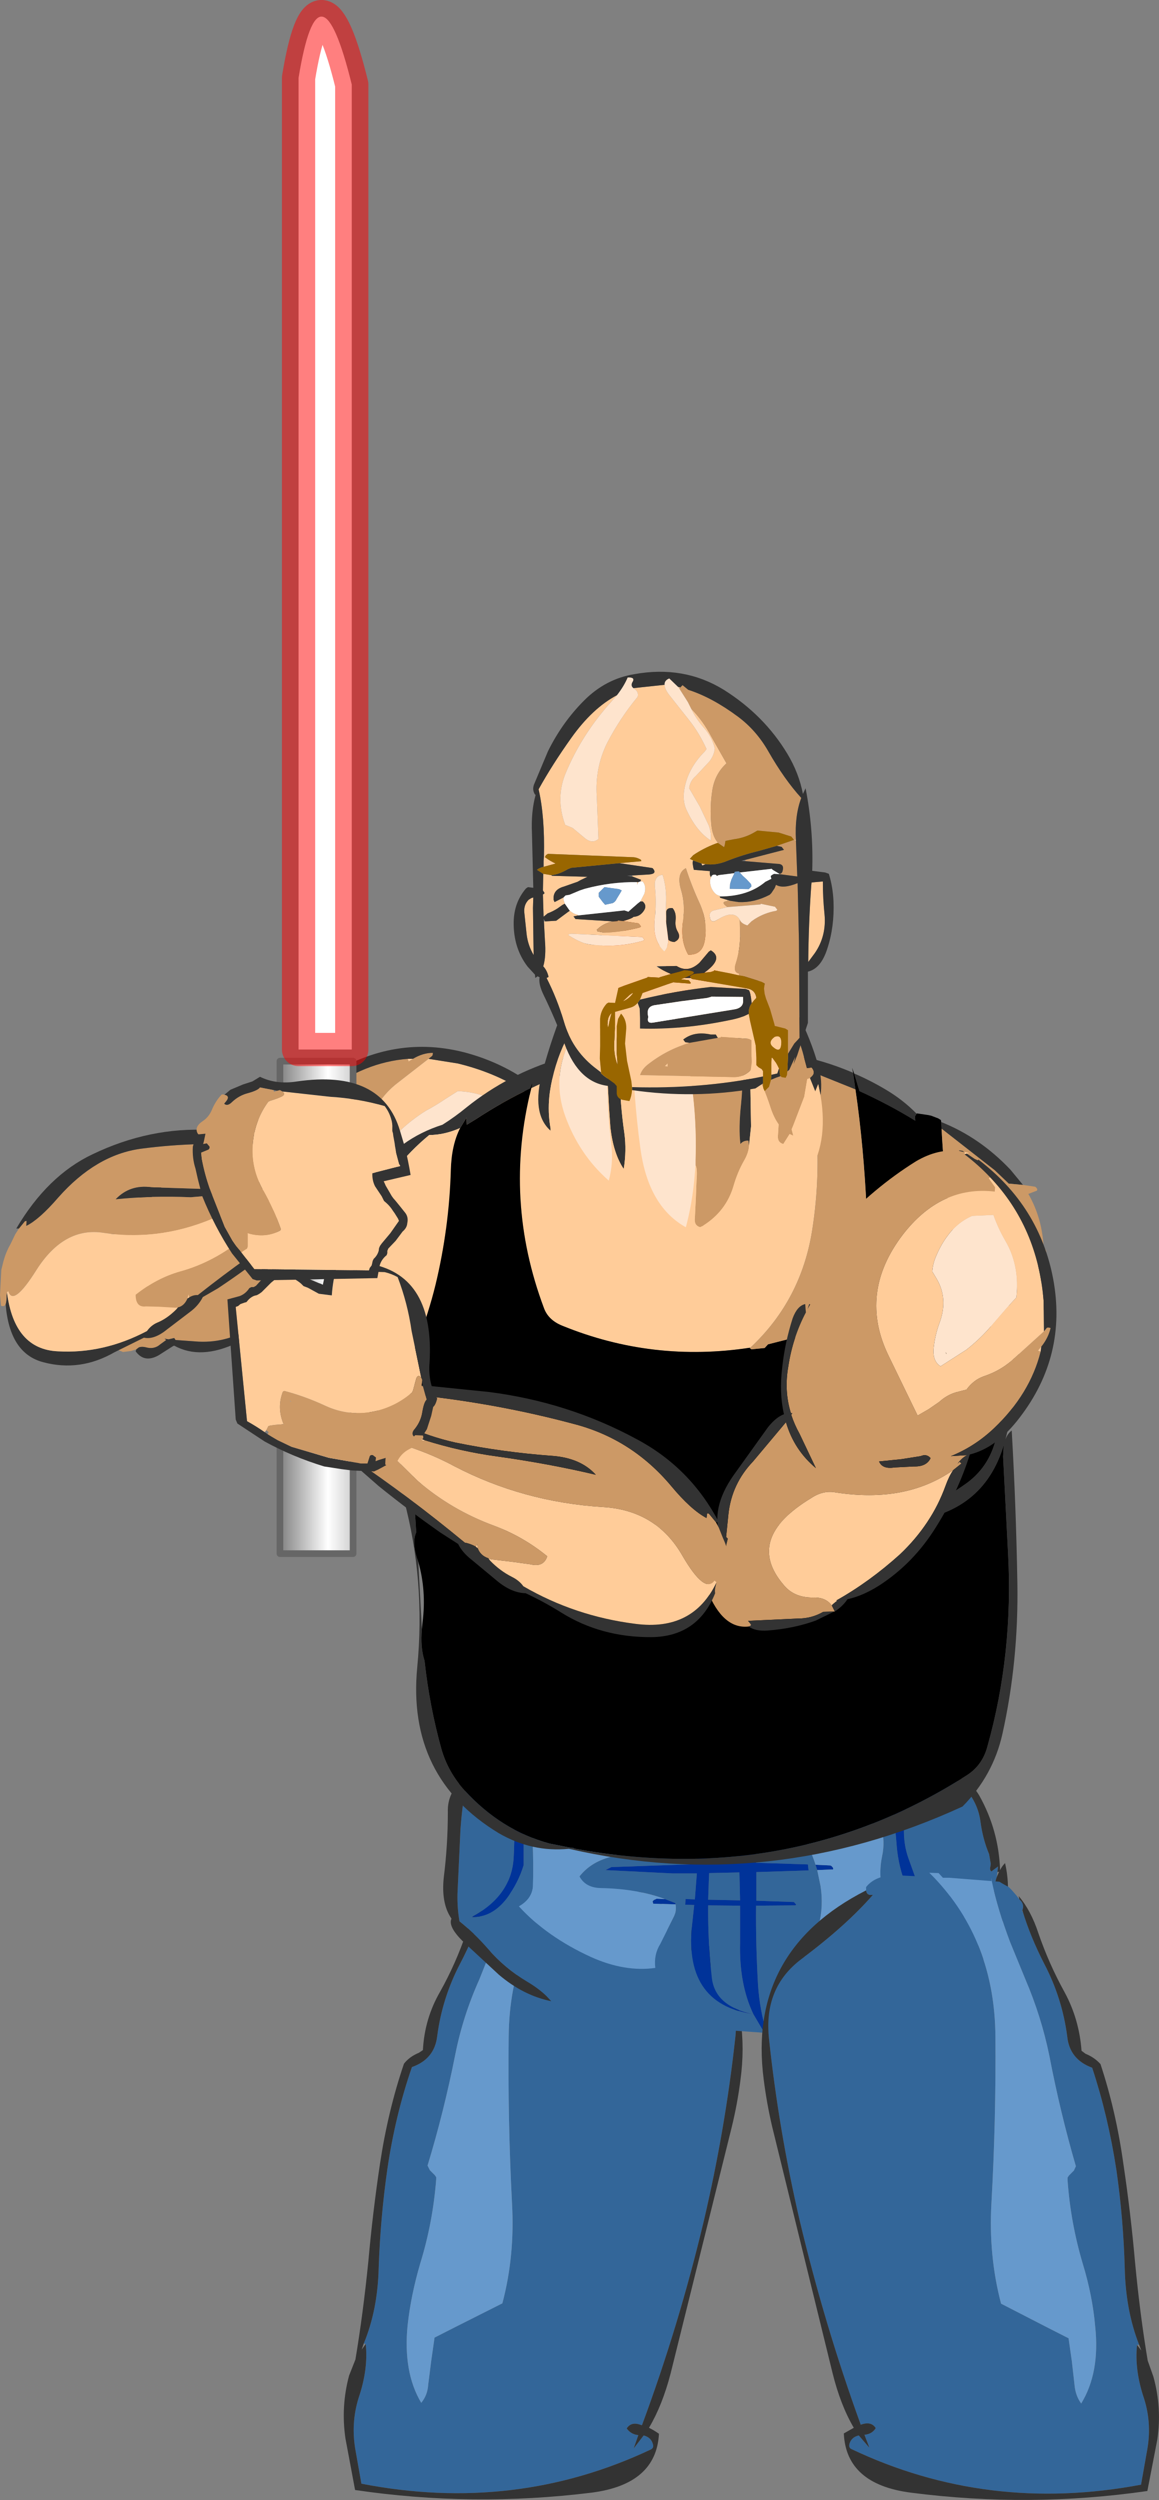 <?xml version="1.0" encoding="UTF-8" standalone="no"?>
<svg xmlns:xlink="http://www.w3.org/1999/xlink" height="375.65px" width="174.3px" xmlns="http://www.w3.org/2000/svg">
  <rect width="100%" height="100%" fill="#808080" stroke="none"/>
  <g transform="matrix(1.0, 0.0, 0.0, 1.0, 99.9, 167.7)">
    <path d="M-3.85 116.4 Q-3.95 117.25 -4.85 117.05 -0.85 121.75 5.8 126.7 11.6 131.05 10.65 138.75 9.15 152.35 5.95 166.0 2.2 181.75 -3.35 196.7 L-3.45 196.7 Q-4.95 196.1 -5.65 197.2 -5.0 198.1 -3.9 198.2 L-4.6 200.2 -3.1 198.25 Q-1.95 198.55 -1.7 199.6 -1.55 200.1 -2.0 200.35 -22.45 210.0 -45.55 205.5 L-46.4 200.7 Q-47.2 196.5 -45.95 192.55 -44.5 188.25 -44.9 184.5 L-45.2 184.45 Q-43.1 179.4 -42.95 173.05 -42.7 165.6 -41.65 158.25 -40.45 150.1 -37.95 142.9 -34.55 141.7 -34.15 138.25 -33.4 132.5 -30.7 127.35 -28.55 123.25 -27.4 119.5 L-27.3 119.5 -27.35 119.3 -27.4 119.1 Q-27.6 118.45 -27.15 117.9 L-26.9 117.65 -26.45 117.05 -25.75 116.25 -25.25 115.8 -24.35 115.3 -23.85 115.0 -22.75 114.9 Q-23.65 119.15 -25.55 124.05 L-27.8 129.7 Q-30.3 135.25 -31.45 141.1 -33.15 149.65 -35.6 157.7 L-35.25 158.4 -34.5 159.15 -34.3 159.45 -34.3 159.75 Q-34.8 166.25 -36.7 172.4 -38.1 177.15 -38.6 181.7 -39.3 188.75 -36.55 193.35 -35.6 192.2 -35.5 190.6 L-35.05 187.05 -34.55 183.55 -31.5 182.0 -24.35 178.4 Q-22.45 171.25 -22.9 163.35 -23.55 150.8 -23.4 138.25 -23.25 123.9 -14.0 114.35 L-8.85 114.1 Q-5.35 113.95 -3.85 115.9 L-3.85 116.4" fill="#336699" fill-rule="evenodd" stroke="none"/>
    <path d="M-44.9 184.5 Q-44.5 188.25 -45.95 192.55 -47.2 196.5 -46.4 200.7 L-45.55 205.5 Q-22.45 210.0 -2.0 200.35 -1.55 200.1 -1.7 199.6 -1.95 198.55 -3.1 198.25 L-4.6 200.2 -3.9 198.2 Q-5.0 198.1 -5.65 197.2 -4.95 196.1 -3.45 196.7 L-3.35 196.7 Q2.2 181.75 5.95 166.0 9.15 152.35 10.65 138.75 11.6 131.05 5.8 126.7 -0.85 121.75 -4.85 117.05 -3.95 117.25 -3.85 116.4 14.05 125.55 11.45 144.9 11.0 148.4 10.15 151.9 L0.95 188.95 Q-0.3 193.75 -2.3 197.1 -1.5 197.5 -0.8 198.0 -1.2 205.6 -10.95 206.85 -28.85 209.05 -46.5 206.45 L-47.95 198.7 Q-48.65 193.9 -47.4 189.25 L-46.45 186.85 Q-45.3 180.0 -44.5 172.05 -43.85 164.75 -42.75 157.4 -41.55 149.45 -39.15 142.4 -38.35 141.35 -36.9 140.75 L-36.3 140.35 Q-36.05 135.6 -33.7 131.55 -31.35 127.35 -29.75 122.65 -28.65 119.35 -26.8 117.1 L-26.9 117.65 -27.15 117.9 Q-27.6 118.45 -27.4 119.1 L-27.35 119.3 -27.4 119.5 Q-28.55 123.25 -30.7 127.35 -33.4 132.5 -34.15 138.25 -34.55 141.7 -37.95 142.9 -40.45 150.1 -41.65 158.25 -42.7 165.6 -42.95 173.05 -43.1 179.4 -45.2 184.45 L-45.5 185.35 -44.9 184.5" fill="#333333" fill-rule="evenodd" stroke="none"/>
    <path d="M-14.0 114.35 Q-23.25 123.9 -23.4 138.25 -23.55 150.8 -22.9 163.35 -22.45 171.25 -24.35 178.4 L-31.5 182.0 -34.55 183.55 -35.05 187.05 -35.5 190.6 Q-35.6 192.2 -36.55 193.35 -39.3 188.75 -38.6 181.7 -38.1 177.15 -36.7 172.4 -34.8 166.25 -34.3 159.75 L-34.3 159.45 -34.5 159.15 -35.25 158.4 -35.6 157.7 Q-33.15 149.65 -31.45 141.1 -30.3 135.25 -27.8 129.7 L-25.55 124.05 Q-23.65 119.15 -22.75 114.9 L-22.65 114.4 -22.7 114.9 -16.3 114.45 -15.3 114.4 -14.7 113.75 Q-14.05 113.1 -13.35 113.75 L-14.0 114.35" fill="#6699cc" fill-rule="evenodd" stroke="none"/>
    <path d="M36.05 97.95 L36.25 97.8 36.65 97.6 39.5 97.95 43.45 98.55 43.85 99.0 43.65 99.15 43.2 99.2 42.9 99.25 43.85 99.6 44.15 99.95 Q47.1 102.55 47.55 106.0 47.9 108.65 48.85 110.9 L49.1 112.35 49.05 112.75 Q48.9 113.3 49.2 113.5 L50.2 112.75 50.1 113.6 50.0 114.35 Q49.6 115.5 49.5 117.05 L49.4 118.0 48.3 122.35 Q47.45 124.55 45.95 126.5 42.7 130.85 40.25 135.45 L36.4 136.1 36.35 135.85 Q32.9 136.7 29.4 136.8 L29.4 137.05 15.4 137.75 Q14.35 134.3 14.1 130.6 13.75 124.6 13.8 118.65 L19.7 118.6 19.85 118.5 19.5 118.1 13.85 117.9 13.85 116.0 13.85 113.6 21.7 113.35 21.6 112.45 13.8 112.2 Q13.55 106.8 12.35 101.75 10.7 104.6 11.1 109.3 L11.25 112.15 8.45 112.1 6.85 112.25 Q7.0 106.1 6.35 100.25 4.55 101.95 4.8 105.25 L4.9 112.4 -7.95 112.85 -8.85 113.3 1.25 113.8 3.05 113.8 4.9 113.8 4.6 117.7 3.2 117.65 3.15 118.5 4.5 118.55 4.25 120.9 Q2.65 133.4 13.4 134.95 7.65 133.8 7.15 129.5 6.55 124.15 6.6 118.6 L11.4 118.65 11.4 124.25 Q11.25 130.45 13.4 134.95 L15.05 137.75 -2.55 136.5 Q-11.0 135.35 -17.75 132.2 -18.95 131.05 -20.65 130.05 -24.0 128.05 -26.5 125.15 -28.55 122.8 -30.8 121.0 -31.15 119.0 -31.1 116.85 L-30.65 107.15 Q-30.3 102.45 -29.6 99.9 -12.6 96.55 11.75 97.75 23.95 98.35 36.2 98.3 L36.05 97.95 M43.7 132.1 L43.35 133.1 43.4 133.05 43.1 133.55 43.05 133.75 Q42.5 134.9 41.7 135.0 L41.15 135.2 Q41.8 133.95 42.95 132.85 L43.7 132.1 M0.1 117.65 Q-4.1 116.1 -9.55 116.0 -11.85 115.95 -12.75 114.25 -11.1 112.15 -8.2 111.35 -5.85 110.75 -4.45 109.0 -4.2 108.4 -4.55 107.75 L-5.1 106.4 -5.35 104.85 Q-10.0 101.2 -15.55 104.75 -16.45 104.55 -16.8 103.8 -17.35 102.55 -18.75 102.55 L-19.05 102.6 Q-20.05 105.5 -19.8 109.0 -19.65 112.35 -19.75 115.75 -19.9 117.65 -21.85 118.75 -17.7 123.3 -11.05 126.35 -5.95 128.65 -1.35 128.0 -1.6 126.0 -0.6 124.4 L1.5 120.2 Q1.85 119.4 1.7 118.45 L1.65 118.25 0.1 117.65 M-19.05 101.3 L-18.6 101.2 -18.55 101.1 -19.05 101.3 M-20.95 102.35 L-20.75 102.2 -21.25 99.25 Q-22.95 100.05 -22.75 102.4 -22.4 106.9 -22.65 111.4 -22.95 117.15 -28.95 120.35 -25.9 120.45 -23.65 117.5 -21.95 115.2 -21.15 112.55 L-21.15 109.85 -21.15 105.75 -21.1 103.1 -20.95 102.35 M23.0 113.3 L23.5 115.7 Q24.45 121.8 20.5 127.1 18.35 129.9 18.8 133.6 26.05 137.25 35.45 134.5 L36.65 131.5 37.55 129.25 38.7 126.25 38.9 125.5 Q35.45 122.45 33.65 118.7 31.95 115.15 32.75 111.25 33.25 108.95 32.6 106.75 26.15 104.6 18.8 105.05 L18.8 105.1 Q21.5 108.6 22.75 112.5 L23.0 113.3 M6.7 114.85 L6.75 113.75 11.3 113.65 11.4 117.85 6.6 117.75 6.7 114.85 M46.9 120.5 L47.6 120.35 Q47.8 119.15 46.4 118.6 L38.0 115.1 36.8 111.75 Q35.75 108.95 36.15 105.75 36.55 102.55 35.75 99.75 34.0 100.75 34.35 103.25 L34.85 108.4 34.95 109.6 Q35.2 112.85 36.5 116.0 L40.95 118.5 Q44.55 120.6 46.75 120.55 L46.85 120.8 46.9 120.5" fill="#336699" fill-rule="evenodd" stroke="none"/>
    <path d="M-17.75 132.2 L-17.0 133.0 Q-21.2 132.15 -24.9 129.0 L-30.35 123.95 Q-32.55 121.75 -32.0 120.6 -33.6 118.3 -33.15 114.3 -32.55 109.5 -32.55 104.6 -32.65 101.55 -30.15 99.65 L-30.15 99.6 Q-30.35 98.8 -29.35 98.65 L-28.45 98.5 -25.85 98.0 -17.95 96.9 -14.95 96.6 Q-1.6 95.7 11.75 96.05 24.05 96.35 36.05 97.95 L36.2 98.3 Q23.95 98.35 11.75 97.75 -12.6 96.55 -29.6 99.9 -30.3 102.45 -30.65 107.15 L-31.1 116.85 Q-31.15 119.0 -30.8 121.0 -28.55 122.8 -26.5 125.15 -24.0 128.05 -20.65 130.05 -18.95 131.05 -17.75 132.2 M43.65 99.15 L43.75 99.15 Q46.1 99.9 47.4 102.15 50.3 107.35 50.5 113.3 50.8 112.7 51.25 112.25 52.6 118.15 49.8 123.6 47.4 128.35 43.7 132.1 L42.95 132.85 Q41.8 133.95 41.15 135.2 40.25 136.85 40.1 138.85 38.5 140.0 36.45 140.1 L35.85 140.0 Q35.85 138.85 37.2 138.65 L38.85 138.1 40.25 135.45 Q42.7 130.85 45.95 126.5 47.45 124.55 48.3 122.35 L49.4 118.0 49.5 117.05 Q49.6 115.5 50.0 114.35 L50.35 113.55 50.1 113.6 50.2 112.75 49.2 113.5 Q48.9 113.3 49.05 112.75 L49.1 112.35 48.85 110.9 Q47.9 108.65 47.55 106.0 47.1 102.55 44.15 99.95 L43.85 99.6 42.9 99.25 43.2 99.2 43.65 99.15" fill="#333333" fill-rule="evenodd" stroke="none"/>
    <path d="M15.4 137.75 L15.65 138.5 15.05 137.75 13.4 134.95 Q11.25 130.45 11.4 124.25 L11.4 118.65 6.6 118.6 Q6.55 124.15 7.15 129.5 7.65 133.8 13.4 134.95 2.65 133.4 4.25 120.9 L4.5 118.55 3.15 118.5 3.2 117.65 4.6 117.7 4.9 113.8 3.05 113.8 1.25 113.8 -8.85 113.3 -7.95 112.85 4.9 112.4 4.8 105.25 Q4.55 101.95 6.35 100.25 7.0 106.1 6.85 112.25 L8.45 112.1 11.25 112.15 11.1 109.3 Q10.7 104.6 12.35 101.75 13.55 106.8 13.8 112.2 L21.6 112.45 21.7 113.35 13.85 113.6 13.85 116.0 13.85 117.9 19.5 118.1 19.85 118.5 19.7 118.6 13.8 118.65 Q13.75 124.6 14.1 130.6 14.35 134.3 15.4 137.75 M1.7 118.45 L-1.65 118.35 -1.75 118.0 -1.55 117.8 -1.15 117.6 0.1 117.65 1.65 118.25 1.7 118.45 M-20.95 102.35 L-21.1 103.1 -21.15 105.75 -21.15 109.85 -21.15 112.55 Q-21.95 115.2 -23.65 117.5 -25.9 120.45 -28.95 120.35 -22.95 117.15 -22.65 111.4 -22.4 106.9 -22.75 102.4 -22.95 100.05 -21.25 99.25 L-20.75 102.2 -20.95 102.35 M22.75 112.5 L24.9 112.6 Q25.15 112.6 25.4 113.0 L25.4 113.2 23.0 113.3 22.75 112.5 M6.7 114.85 L6.6 117.75 11.4 117.85 11.3 113.65 6.75 113.75 6.7 114.85 M46.75 120.55 Q44.55 120.6 40.95 118.5 L36.5 116.0 Q35.2 112.85 34.95 109.6 L34.85 108.4 34.35 103.25 Q34.0 100.75 35.75 99.75 36.55 102.55 36.15 105.75 35.75 108.95 36.8 111.75 L38.0 115.1 46.4 118.6 Q47.8 119.15 47.6 120.35 L46.9 120.5 46.75 120.55" fill="#003399" fill-rule="evenodd" stroke="none"/>
    <path d="M36.4 136.1 L29.4 137.05 29.4 136.8 Q32.9 136.7 36.35 135.85 L36.4 136.1 M1.7 118.45 Q1.85 119.4 1.5 120.2 L-0.6 124.4 Q-1.6 126.0 -1.35 128.0 -5.95 128.65 -11.05 126.35 -17.7 123.3 -21.85 118.75 -19.9 117.65 -19.75 115.75 -19.65 112.35 -19.8 109.0 -20.05 105.5 -19.05 102.6 L-18.75 102.55 Q-17.35 102.55 -16.8 103.8 -16.45 104.55 -15.55 104.75 -10.0 101.2 -5.35 104.85 L-5.1 106.4 -4.55 107.75 Q-4.2 108.4 -4.45 109.0 -5.85 110.75 -8.2 111.35 -11.1 112.15 -12.75 114.25 -11.85 115.95 -9.55 116.0 -4.1 116.1 0.1 117.65 L-1.15 117.6 -1.55 117.8 -1.75 118.0 -1.65 118.35 1.7 118.45 M-19.05 101.3 L-18.55 101.1 -18.6 101.2 -19.05 101.3 M22.75 112.5 Q21.5 108.6 18.8 105.1 L18.8 105.05 Q26.15 104.6 32.6 106.75 33.25 108.95 32.75 111.25 31.95 115.15 33.65 118.7 35.45 122.45 38.9 125.5 L38.7 126.25 37.55 129.25 36.65 131.5 35.45 134.5 Q26.05 137.25 18.8 133.6 18.35 129.9 20.5 127.1 24.45 121.8 23.5 115.7 L23.0 113.3 25.4 113.2 25.4 113.0 Q25.15 112.6 24.9 112.6 L22.75 112.5" fill="#6699cc" fill-rule="evenodd" stroke="none"/>
    <path d="M-13.9 3.0 L-14.05 3.2 -15.3 2.05 -15.9 2.0 Q-16.25 10.1 -24.5 14.65 -34.25 19.85 -42.8 13.85 L-50.95 8.15 -49.75 6.65 -48.4 5.25 Q-47.15 4.25 -46.6 2.95 L-45.95 1.5 Q-44.35 0.7 -43.6 -0.8 -42.3 -3.35 -39.95 -5.1 L-35.45 -8.6 -34.95 -9.0 Q-34.8 -9.1 -34.8 -9.5 -36.3 -9.5 -37.8 -8.6 L-38.45 -8.2 -38.55 -8.6 Q-45.1 -8.1 -51.05 -3.55 -54.2 -1.15 -56.2 2.25 -56.1 0.95 -55.65 -0.2 L-57.15 1.05 -56.9 0.8 -57.0 0.5 -58.2 1.55 Q-64.3 7.8 -64.3 18.5 -64.25 20.35 -65.7 22.0 -73.3 30.95 -79.3 24.05 -80.85 22.2 -80.45 19.4 -80.1 17.55 -81.2 16.4 L-82.0 15.8 -82.05 15.75 -82.05 15.9 -82.35 17.5 Q-83.55 19.05 -83.95 21.05 -84.55 24.8 -85.4 28.45 L-85.95 27.9 -86.3 28.2 Q-87.35 32.0 -81.9 35.25 L-81.4 35.45 -80.2 35.3 -79.4 35.05 -79.0 34.75 Q-78.55 34.6 -77.95 34.75 -76.7 35.1 -75.8 34.3 L-74.9 33.65 -75.15 33.45 -74.55 33.55 -73.7 33.35 -73.5 33.65 -70.0 33.9 Q-65.5 34.1 -61.7 31.5 -58.45 29.25 -55.05 27.55 -59.0 25.65 -61.2 21.95 L-56.45 25.25 -53.8 26.9 -53.55 26.8 -53.65 27.05 Q-50.45 28.5 -46.75 28.5 -42.35 28.45 -38.3 27.15 L-37.8 27.3 -37.1 27.45 Q-31.1 28.6 -25.0 24.55 -18.2 20.0 -13.25 14.35 -10.8 11.45 -10.7 8.15 L-10.7 7.5 -10.75 7.35 -11.1 7.4 Q-12.3 5.0 -13.9 3.0 M-58.6 7.5 Q-58.35 5.55 -56.95 5.2 -56.35 5.9 -56.9 6.75 -57.65 7.85 -57.8 9.45 -58.0 11.25 -58.65 12.75 -59.85 12.05 -59.2 10.25 -58.75 8.95 -58.6 7.5 M-37.75 26.95 L-36.95 26.75 -37.0 26.85 -37.75 26.95" fill="#cc9966" fill-rule="evenodd" stroke="none"/>
    <path d="M-35.45 -8.6 L-39.95 -5.1 Q-42.3 -3.35 -43.6 -0.8 -44.35 0.7 -45.95 1.5 L-46.6 2.95 Q-47.15 4.25 -48.4 5.25 L-49.75 6.65 -50.95 8.15 -42.8 13.85 Q-34.25 19.85 -24.5 14.65 -16.25 10.1 -15.9 2.0 L-15.3 2.05 -14.05 3.2 -13.9 3.0 Q-20.1 -5.25 -31.05 -7.9 L-35.45 -8.6 M-11.1 7.4 L-10.75 7.35 -10.8 6.65 -10.95 7.0 -11.1 7.4 M-86.3 28.2 L-85.95 27.9 -85.95 27.85 -86.15 28.0 -86.3 28.2 M-81.2 16.4 Q-80.1 17.55 -80.45 19.4 -80.85 22.2 -79.3 24.05 -73.3 30.95 -65.7 22.0 -64.25 20.35 -64.3 18.5 -64.3 7.8 -58.2 1.55 L-60.7 2.3 Q-66.8 3.5 -71.9 7.5 -76.8 11.35 -80.35 15.9 L-80.3 15.65 -81.0 16.3 -81.2 16.4 M-38.55 -8.6 L-38.45 -8.2 -37.8 -8.6 -38.55 -8.6 M-19.4 1.6 Q-18.95 3.2 -20.05 4.75 -21.45 6.85 -23.85 8.05 L-26.75 9.15 -29.25 9.35 -30.1 8.6 Q-32.8 6.3 -36.65 7.05 L-40.65 7.35 Q-42.55 7.2 -43.1 5.9 -41.65 4.0 -40.0 2.45 -38.1 0.6 -35.85 -0.8 -34.35 -1.6 -32.95 -2.55 L-31.05 -3.75 Q-28.8 -3.65 -26.9 -2.95 -24.7 -2.2 -22.95 -0.8 L-19.4 1.6 M-40.85 5.5 L-41.1 5.25 -41.1 5.3 -40.85 5.5" fill="#ffcc99" fill-rule="evenodd" stroke="none"/>
    <path d="M-13.9 3.0 Q-12.3 5.0 -11.1 7.4 L-10.95 7.0 -11.5 5.7 -11.65 5.25 -11.6 5.15 Q-17.0 -5.05 -27.55 -8.8 -38.55 -12.7 -48.8 -7.1 -53.9 -4.4 -55.5 -0.55 -61.3 0.25 -67.05 2.7 -72.95 5.2 -77.15 9.8 -79.05 11.95 -79.85 14.15 L-82.0 15.8 -81.2 16.4 -81.0 16.3 -80.3 15.65 -80.35 15.9 Q-76.8 11.35 -71.9 7.5 -66.8 3.5 -60.7 2.3 L-58.2 1.55 -57.0 0.5 -56.9 0.8 -57.15 1.05 -55.65 -0.2 Q-56.1 0.95 -56.2 2.25 -54.2 -1.15 -51.05 -3.55 -45.1 -8.1 -38.55 -8.6 L-37.8 -8.6 Q-36.3 -9.5 -34.8 -9.5 -34.8 -9.1 -34.95 -9.0 L-35.45 -8.6 -31.05 -7.9 Q-20.1 -5.25 -13.9 3.0 M-10.7 7.5 L-10.7 8.15 -10.6 8.25 -10.65 7.85 -10.65 7.5 -10.7 7.5 M-37.1 27.45 L-37.8 27.3 -38.3 27.15 Q-42.35 28.45 -46.75 28.5 -50.45 28.5 -53.65 27.05 L-53.55 26.8 -53.8 26.9 -56.45 25.25 -61.2 21.95 Q-59.0 25.65 -55.05 27.55 -58.45 29.25 -61.7 31.5 -65.5 34.1 -70.0 33.9 L-73.5 33.65 -73.7 33.35 -74.55 33.55 -75.15 33.45 -74.9 33.65 -75.8 34.3 Q-76.7 35.1 -77.95 34.75 -78.55 34.6 -79.0 34.75 L-79.4 35.05 -79.5 35.35 Q-78.2 37.15 -76.05 35.95 L-73.85 34.55 -73.7 34.5 Q-69.7 36.7 -64.2 34.05 L-56.25 30.0 Q-54.55 29.15 -53.95 28.0 -50.85 29.25 -46.9 29.35 L-39.5 28.95 Q-37.5 28.6 -37.1 27.45 M-85.95 27.9 L-85.4 28.45 Q-84.55 24.8 -83.95 21.05 -83.55 19.05 -82.35 17.5 L-82.05 15.9 Q-82.95 16.85 -83.75 18.4 -85.5 21.45 -86.4 25.25 -86.85 27.1 -86.3 28.2 L-86.15 28.0 -85.95 27.85 -85.95 27.9 M-58.6 7.5 Q-58.75 8.95 -59.2 10.25 -59.85 12.05 -58.65 12.75 -58.0 11.25 -57.8 9.45 -57.65 7.85 -56.9 6.75 -56.35 5.9 -56.95 5.2 -58.35 5.55 -58.6 7.5 M-37.75 26.95 L-37.0 26.85 -36.95 26.75 -37.75 26.95" fill="#333333" fill-rule="evenodd" stroke="none"/>
    <path d="M-19.4 1.6 L-22.95 -0.8 Q-24.7 -2.2 -26.9 -2.95 -28.8 -3.65 -31.05 -3.75 L-32.95 -2.55 Q-34.35 -1.6 -35.85 -0.8 -38.1 0.6 -40.0 2.45 -41.65 4.0 -43.1 5.9 -42.55 7.2 -40.65 7.35 L-36.65 7.05 Q-32.8 6.3 -30.1 8.6 L-29.25 9.35 -26.75 9.15 -23.85 8.05 Q-21.45 6.85 -20.05 4.75 -18.95 3.2 -19.4 1.6 M-40.85 5.5 L-41.1 5.3 -41.1 5.25 -40.85 5.5" fill="#fee4cd" fill-rule="evenodd" stroke="none"/>
    <path d="M37.95 -0.35 L37.7 0.05 37.75 0.7 Q33.85 -1.7 29.35 -3.75 L28.55 -6.4 Q31.0 -5.35 33.35 -3.95 35.95 -2.4 37.95 -0.35 M28.4 -6.5 L28.75 -4.0 23.4 -6.15 23.25 -6.75 23.1 -6.25 Q0.75 -14.05 -20.0 -4.2 L-19.75 -5.25 -20.15 -4.15 Q-24.25 -2.2 -28.3 0.45 L-29.7 1.3 -29.75 0.25 -30.7 1.8 Q-33.1 2.85 -35.35 2.85 -38.1 5.1 -40.5 8.1 L-41.0 8.1 Q-42.6 8.1 -43.65 9.0 L-43.8 8.9 -43.75 8.85 Q-39.95 3.4 -33.35 1.3 -31.45 0.1 -29.75 -1.3 -23.45 -6.35 -15.65 -8.65 -8.2 -10.85 -0.5 -10.9 L17.15 -9.6 Q23.05 -8.8 28.4 -6.5 M-40.65 41.35 L-41.65 43.0 -40.35 42.25 Q-38.5 47.9 -36.0 53.3 -32.55 60.75 -24.4 60.5 L1.0 61.5 Q-17.05 66.85 -32.5 58.8 -35.65 57.15 -37.45 53.75 L-37.5 53.6 -37.9 52.85 -37.85 53.8 -37.3 62.55 Q-37.95 64.0 -37.2 66.4 L-37.0 66.95 -36.45 77.1 Q-36.7 79.85 -36.05 81.85 -35.3 88.7 -33.5 95.15 -32.5 98.6 -30.0 101.35 -24.55 107.3 -17.3 109.3 L-14.3 109.9 -13.5 110.0 -13.65 110.05 Q18.9 116.05 45.5 99.05 47.85 97.55 48.6 94.7 52.5 80.8 51.7 65.75 L50.95 51.15 51.05 49.45 Q47.95 59.75 36.5 60.9 L36.45 60.9 36.5 61.0 Q36.25 61.2 36.0 61.2 L17.1 61.4 Q14.85 61.4 14.5 59.95 L14.65 59.8 15.0 59.6 17.35 59.85 34.5 60.5 Q40.25 58.9 45.35 55.25 48.3 53.15 49.5 49.75 51.75 43.35 52.05 36.4 L53.25 37.15 Q52.8 42.95 51.3 48.6 51.6 47.75 52.25 47.25 52.9 58.5 53.1 70.1 53.3 81.85 50.85 92.85 49.45 99.1 44.85 103.75 15.9 117.05 -14.35 110.1 -19.9 110.65 -24.9 107.75 -38.75 99.35 -37.15 82.8 -35.9 69.8 -39.15 57.65 -40.3 53.4 -39.2 50.2 -42.7 42.5 -44.25 33.85 L-44.35 33.3 Q-48.5 30.55 -48.4 24.1 L-48.3 21.8 -47.25 22.55 -46.6 22.9 -46.6 25.3 Q-46.45 28.6 -45.2 31.4 L-44.45 32.8 -44.7 31.3 -44.75 31.15 Q-45.1 29.4 -43.75 29.25 -42.55 35.4 -40.65 41.35 M53.25 37.0 L52.1 35.65 Q52.2 31.55 51.65 27.25 51.3 24.75 52.75 23.75 53.3 27.45 53.4 31.15 L53.4 31.55 53.6 31.3 53.7 31.1 Q54.6 29.95 55.0 28.5 L54.9 25.1 55.55 24.15 Q55.95 22.7 56.9 21.55 L57.1 21.35 57.05 21.8 Q56.95 24.2 56.45 26.2 L56.45 26.35 56.5 26.3 56.75 26.25 Q57.75 28.2 56.65 30.15 L54.7 33.65 53.35 35.0 53.25 37.0 M41.7 1.9 L41.65 0.9 Q47.45 3.2 52.05 8.05 L53.95 10.35 51.8 10.15 49.7 8.15 41.7 1.9 M55.2 21.1 L55.4 21.1 55.15 21.45 55.2 21.1 M-46.5 21.45 L-46.55 21.4 -46.5 21.4 -46.5 21.45" fill="#333333" fill-rule="evenodd" stroke="none"/>
    <path d="M12.95 34.8 Q-1.75 37.05 -15.35 31.5 -17.45 30.65 -18.1 28.85 -24.2 12.6 -20.0 -4.2 0.75 -14.05 23.1 -6.25 22.35 -3.7 22.75 0.45 23.55 8.85 22.25 17.1 20.6 27.65 12.95 34.8 M-30.7 1.8 Q-32.0 4.35 -32.1 8.1 -32.35 16.85 -34.4 25.35 -36.5 33.9 -40.65 41.35 -42.55 35.4 -43.75 29.25 -45.1 29.4 -44.75 31.15 L-44.7 31.3 -45.2 31.4 Q-46.45 28.6 -46.6 25.3 L-46.6 22.9 -47.25 22.55 -48.3 21.8 -48.9 21.25 Q-49.45 20.7 -48.8 20.35 L-48.25 20.25 -48.15 20.35 Q-47.3 14.0 -43.8 8.9 L-43.65 9.0 Q-42.6 8.1 -41.0 8.1 L-40.5 8.1 Q-38.1 5.1 -35.35 2.85 -33.1 2.85 -30.7 1.8 M53.4 31.15 L53.7 31.1 53.6 31.3 53.4 31.15 M-46.5 21.45 L-46.5 21.4 -46.55 21.4 -46.5 21.45" fill="#ffcc99" fill-rule="evenodd" stroke="none"/>
    <path d="M28.55 -6.4 L29.35 -3.75 Q33.85 -1.7 37.75 0.7 L37.7 0.05 37.95 -0.35 38.0 -0.4 39.7 -0.15 40.15 -0.05 41.2 0.35 41.6 0.6 41.65 0.9 41.7 1.9 Q42.0 7.9 42.8 13.8 43.9 22.0 47.5 28.85 49.4 32.5 52.1 35.65 L53.25 37.0 53.6 37.35 53.25 37.15 52.05 36.4 Q51.75 43.35 49.5 49.75 48.3 53.15 45.35 55.25 40.25 58.9 34.5 60.5 L17.35 59.85 15.0 59.6 14.65 59.8 14.5 59.95 Q14.85 61.4 17.1 61.4 L36.0 61.2 Q36.25 61.2 36.5 61.0 L36.45 60.9 36.5 60.9 Q47.95 59.75 51.05 49.45 L50.95 51.15 51.7 65.75 Q52.5 80.8 48.6 94.7 47.85 97.55 45.5 99.05 18.9 116.05 -13.65 110.05 L-13.5 110.0 -14.3 109.9 -17.3 109.3 Q-24.55 107.3 -30.0 101.35 -32.5 98.6 -33.5 95.15 -35.3 88.7 -36.05 81.85 -36.7 79.85 -36.45 77.1 L-36.35 76.1 Q-35.75 71.3 -37.0 66.95 L-37.2 66.4 Q-37.95 64.0 -37.3 62.55 L-37.85 53.8 -37.5 53.6 -37.45 53.75 Q-35.65 57.15 -32.5 58.8 -17.05 66.85 1.0 61.5 L-24.4 60.5 Q-32.55 60.75 -36.0 53.3 -38.5 47.9 -40.35 42.25 L-41.65 43.0 -40.65 41.35 Q-36.5 33.9 -34.4 25.35 -32.35 16.85 -32.1 8.1 -32.0 4.35 -30.7 1.8 L-29.75 0.25 -29.7 1.3 -28.3 0.45 Q-24.25 -2.2 -20.15 -4.15 L-19.75 -5.25 -20.0 -4.2 Q-24.2 12.6 -18.1 28.85 -17.45 30.65 -15.35 31.5 -1.75 37.05 12.95 34.8 L12.85 34.85 13.1 35.05 15.1 34.85 15.6 34.3 21.1 32.9 Q23.8 32.1 25.75 30.7 26.45 28.0 27.8 24.35 29.1 20.85 29.2 17.25 29.25 15.1 30.45 14.4 30.0 4.5 28.75 -4.0 L28.4 -6.5 28.25 -7.25 28.55 -6.4" fill="#000000" fill-rule="evenodd" stroke="none"/>
    <path d="M28.75 -4.0 Q30.0 4.5 30.45 14.4 29.25 15.1 29.2 17.25 29.1 20.85 27.8 24.35 26.45 28.0 25.75 30.7 23.8 32.1 21.1 32.9 L15.6 34.3 15.1 34.85 13.1 35.05 12.85 34.85 12.95 34.8 Q20.6 27.65 22.25 17.1 23.55 8.85 22.75 0.45 22.35 -3.7 23.1 -6.25 L23.25 -6.75 23.4 -6.15 28.75 -4.0 M52.1 35.65 Q49.4 32.5 47.5 28.85 43.9 22.0 42.8 13.8 42.0 7.9 41.7 1.9 L49.7 8.15 51.8 10.15 53.95 10.35 55.65 10.6 Q55.9 10.6 56.1 11.0 L56.05 11.2 54.75 11.7 Q56.85 15.35 57.05 19.8 57.8 20.25 57.1 21.35 L56.9 21.55 Q55.95 22.7 55.55 24.15 L54.9 25.1 55.0 28.5 Q54.6 29.95 53.7 31.1 L53.4 31.15 Q53.3 27.45 52.75 23.75 51.3 24.75 51.65 27.25 52.2 31.55 52.1 35.65 M55.2 21.1 L55.15 21.45 55.4 21.1 55.2 21.1" fill="#cc9966" fill-rule="evenodd" stroke="none"/>
    <path d="M-6.95 -29.0 L-5.6 -28.2 -5.9 -28.0 -7.15 -27.05 Q-7.75 -26.4 -8.6 -26.05 -9.65 -25.65 -10.55 -24.9 L-10.65 -24.65 -10.65 -24.6 -11.15 -24.0 -11.05 -22.9 Q-10.55 -20.15 -7.8 -19.3 L-4.2 -18.55 -4.7 -14.85 Q-5.6 -15.85 -6.85 -16.3 L-8.1 -16.45 -8.4 -16.0 -8.65 -15.35 -9.15 -14.3 -9.85 -12.75 -9.95 -11.9 -10.0 -11.55 -10.0 -11.35 -12.0 -11.1 Q-12.15 -12.55 -12.6 -13.95 L-14.3 -11.15 -14.35 -11.15 -14.45 -11.15 -14.75 -11.55 -14.65 -11.8 -14.6 -11.85 -13.95 -13.05 Q-11.3 -17.75 -12.3 -22.7 -10.5 -27.1 -6.95 -29.0 M-0.15 -18.25 L2.35 -18.7 2.35 -18.5 2.85 -18.5 Q4.7 -19.5 6.7 -20.15 7.55 -20.4 7.95 -21.05 L8.1 -21.4 8.0 -22.4 8.2 -22.65 8.5 -23.0 8.45 -24.85 Q7.35 -28.55 3.15 -29.15 L-4.9 -29.8 2.05 -30.25 Q11.7 -29.05 12.05 -20.55 12.15 -17.75 13.9 -17.55 14.3 -19.6 14.05 -21.4 L14.4 -21.45 Q14.65 -19.75 17.1 -16.7 20.1 -12.95 21.1 -8.5 L21.45 -7.2 22.15 -7.3 Q22.85 -6.5 22.05 -5.85 L21.9 -5.7 21.5 -5.55 21.05 -2.9 19.4 1.4 19.15 2.0 19.4 2.95 18.85 2.7 17.9 4.2 Q16.95 3.95 17.1 2.8 L17.2 1.25 Q16.45 0.2 15.95 -1.35 15.0 -4.3 13.55 -7.1 13.05 -8.05 13.05 -8.75 L12.85 -8.75 12.15 -15.3 Q10.65 -14.15 11.2 -11.15 12.05 -6.6 11.55 -1.85 11.15 1.85 11.45 4.2 11.9 3.65 12.65 3.7 L12.75 4.4 Q12.7 5.5 12.0 6.7 11.0 8.45 10.4 10.55 9.3 14.25 5.95 16.4 L5.75 16.55 5.7 16.55 5.4 16.7 Q4.45 16.45 4.6 15.3 L4.75 12.3 4.85 9.7 Q5.0 7.8 4.7 7.4 L4.7 6.55 Q4.95 -1.05 3.5 -8.35 2.5 -13.65 -0.15 -18.25" fill="#cc9966" fill-rule="evenodd" stroke="none"/>
    <path d="M-6.95 -29.0 Q-10.5 -27.1 -12.3 -22.7 -11.3 -17.75 -13.95 -13.05 L-14.6 -11.85 -14.65 -11.8 -14.75 -11.55 -14.85 -11.3 Q-16.6 -7.7 -17.2 -3.65 -17.55 -1.15 -17.2 1.25 L-17.1 1.85 -17.1 2.2 Q-20.05 -0.4 -18.3 -6.7 -16.85 -12.1 -14.65 -17.35 L-13.0 -21.3 Q-13.2 -21.3 -13.2 -21.4 -13.6 -22.5 -13.0 -23.9 L-11.25 -27.0 Q-9.15 -29.85 -6.0 -31.3 L-5.6 -31.45 4.35 -31.0 Q10.0 -29.6 12.8 -24.95 13.8 -23.3 14.05 -21.4 14.3 -19.6 13.9 -17.55 12.15 -17.75 12.05 -20.55 11.7 -29.05 2.05 -30.25 L-4.9 -29.8 -7.0 -29.9 -7.35 -29.7 -7.6 -29.5 -7.55 -29.3 -6.95 -29.0 M14.4 -21.45 Q17.9 -19.55 20.05 -15.4 22.05 -11.55 23.2 -7.45 23.8 -5.35 23.5 -3.1 L23.15 -4.8 22.7 -3.7 21.9 -5.7 22.05 -5.85 Q22.85 -6.5 22.15 -7.3 L21.45 -7.2 21.1 -8.5 Q20.1 -12.95 17.1 -16.7 14.65 -19.75 14.4 -21.45 M12.75 4.4 L12.65 3.7 Q11.9 3.65 11.45 4.2 11.15 1.85 11.55 -1.85 12.05 -6.6 11.2 -11.15 10.65 -14.15 12.15 -15.3 L12.85 -8.75 12.9 -7.05 13.05 1.55 12.75 4.4 M-8.95 -13.45 Q-8.65 -14.6 -7.85 -15.3 -6.75 -11.05 -6.7 -6.3 -6.65 -1.85 -6.0 2.6 -5.65 5.2 -6.1 7.95 -7.65 5.65 -8.1 1.75 L-8.3 -1.05 -8.6 -6.6 Q-8.55 -10.85 -7.85 -14.3 -8.5 -13.95 -8.95 -13.45" fill="#333333" fill-rule="evenodd" stroke="none"/>
    <path d="M-14.75 -11.55 L-14.45 -11.15 -14.35 -11.15 -14.3 -11.15 -14.35 -11.05 Q-16.9 -5.55 -14.9 0.0 -12.8 5.8 -8.35 9.7 -7.6 7.0 -8.0 4.0 L-8.25 1.75 -8.45 -1.0 -8.6 -5.3 -8.6 -6.6 -8.3 -1.05 -8.1 1.75 Q-7.65 5.65 -6.1 7.95 -5.65 5.2 -6.0 2.6 -6.65 -1.85 -6.7 -6.3 -6.75 -11.05 -7.85 -15.3 -8.65 -14.6 -8.95 -13.45 L-9.8 -11.9 -9.95 -11.9 -9.85 -12.75 -9.15 -14.3 -8.65 -15.35 -8.4 -16.0 -8.1 -16.45 -6.85 -16.3 Q-5.6 -15.85 -4.7 -14.85 L-4.8 -11.7 Q-4.7 -3.25 -3.6 4.8 -2.45 13.4 3.05 16.6 L3.25 16.7 Q4.15 13.3 4.5 9.7 L4.7 7.4 Q5.0 7.8 4.85 9.7 L4.75 12.3 4.6 15.3 Q4.45 16.45 5.4 16.7 L5.7 16.55 5.75 16.55 5.95 16.4 Q9.3 14.25 10.4 10.55 11.0 8.45 12.0 6.7 12.7 5.5 12.75 4.4 L13.05 1.55 12.9 -7.05 12.85 -8.75 13.05 -8.75 Q13.05 -8.05 13.55 -7.1 15.0 -4.3 15.95 -1.35 16.45 0.2 17.2 1.25 L17.1 2.8 Q16.95 3.95 17.9 4.2 L18.85 2.7 19.4 2.95 19.15 2.0 19.4 1.4 21.05 -2.9 21.5 -5.55 21.9 -5.7 22.7 -3.7 23.15 -4.8 23.5 -3.1 Q24.75 4.25 21.45 9.05 20.5 12.85 15.45 14.5 L13.0 15.25 11.8 15.75 8.85 16.65 8.8 16.65 Q-2.4 19.6 -11.5 13.6 -17.85 9.5 -17.1 2.2 L-17.1 1.85 -17.2 1.25 Q-17.55 -1.15 -17.2 -3.65 -16.6 -7.7 -14.85 -11.3 L-14.75 -11.55 M-3.05 -12.85 L-3.0 -12.8 -3.05 -12.8 -3.05 -12.85 M-0.2 16.65 L-0.2 16.85 2.75 17.05 8.75 16.4 10.15 16.05 11.75 15.6 8.8 16.25 5.8 16.7 5.4 16.75 3.25 16.9 2.8 16.9 -0.2 16.65" fill="#ffcc99" fill-rule="evenodd" stroke="none"/>
    <path d="M-14.3 -11.15 L-12.6 -13.95 Q-12.15 -12.55 -12.0 -11.1 L-10.0 -11.35 -10.0 -11.55 -9.95 -11.9 -9.8 -11.9 -8.95 -13.45 Q-8.5 -13.95 -7.85 -14.3 -8.55 -10.85 -8.6 -6.6 L-8.6 -5.3 -8.45 -1.0 -8.25 1.75 -8.0 4.0 Q-7.6 7.0 -8.35 9.7 -12.8 5.8 -14.9 0.0 -16.9 -5.55 -14.35 -11.05 L-14.3 -11.15 M-4.7 -14.85 L-4.2 -18.55 -3.15 -18.5 -1.8 -18.3 -0.15 -18.25 Q2.5 -13.65 3.5 -8.35 4.95 -1.05 4.7 6.55 L4.7 7.4 4.5 9.7 Q4.15 13.3 3.25 16.7 L3.05 16.6 Q-2.45 13.4 -3.6 4.8 -4.7 -3.25 -4.8 -11.7 L-4.7 -14.85 M-3.05 -12.85 L-3.05 -12.8 -3.0 -12.8 -3.05 -12.85" fill="#fee4cd" fill-rule="evenodd" stroke="none"/>
    <path d="M-10.65 -24.6 L-10.65 -24.65 -10.55 -24.9 Q-9.65 -25.65 -8.6 -26.05 -7.75 -26.4 -7.15 -27.05 L-5.9 -28.0 -5.6 -28.2 -6.95 -29.0 -7.55 -29.3 -7.6 -29.5 -7.35 -29.7 -7.0 -29.9 -4.9 -29.8 3.15 -29.15 Q7.35 -28.55 8.45 -24.85 L8.5 -23.0 8.2 -22.65 8.0 -22.4 7.7 -22.85 Q6.5 -24.2 5.0 -25.15 4.25 -25.6 4.85 -26.3 L5.1 -26.65 Q5.3 -27.35 4.65 -27.6 L2.7 -28.15 0.5 -28.4 -0.05 -28.15 -1.0 -27.85 Q-1.2 -27.8 -1.35 -27.7 L-1.65 -27.5 Q-1.2 -25.75 1.1 -26.5 L3.1 -26.6 3.35 -26.4 Q3.3 -25.6 3.65 -25.0 4.5 -23.75 5.8 -22.9 L6.55 -22.2 6.75 -21.9 6.1 -21.55 Q4.3 -20.6 2.65 -19.4 L2.4 -18.9 2.35 -18.7 -0.15 -18.25 -1.8 -18.3 -3.15 -18.5 Q-1.8 -18.55 -1.0 -19.15 -3.0 -21.45 -6.45 -21.2 -8.8 -21.0 -9.9 -22.9 -9.9 -24.2 -8.45 -24.65 -7.3 -24.95 -6.3 -25.55 -4.65 -26.6 -5.25 -27.75 -6.25 -27.8 -6.95 -27.1 L-8.75 -25.9 -10.65 -24.6 M-4.65 -24.25 L-4.55 -24.0 Q-0.25 -20.05 1.55 -24.3 L1.6 -24.65 Q1.8 -25.35 1.2 -25.45 L-3.5 -25.9 Q-4.6 -25.55 -4.65 -24.25" fill="#993300" fill-rule="evenodd" stroke="none"/>
    <path d="M-4.2 -18.55 L-7.8 -19.3 Q-10.55 -20.15 -11.05 -22.9 L-11.15 -24.0 -10.65 -24.6 -8.75 -25.9 -6.95 -27.1 Q-6.25 -27.8 -5.25 -27.75 -4.65 -26.6 -6.3 -25.55 -7.3 -24.95 -8.45 -24.65 -9.9 -24.2 -9.9 -22.9 -8.8 -21.0 -6.45 -21.2 -3.0 -21.45 -1.0 -19.15 -1.8 -18.55 -3.15 -18.5 L-4.2 -18.55 M2.35 -18.7 L2.4 -18.9 2.65 -19.4 Q4.3 -20.6 6.1 -21.55 L6.75 -21.9 6.55 -22.2 5.8 -22.9 Q4.5 -23.75 3.65 -25.0 3.3 -25.6 3.35 -26.4 L3.1 -26.6 1.1 -26.5 Q-1.2 -25.75 -1.65 -27.5 L-1.35 -27.7 Q-1.2 -27.8 -1.0 -27.85 L-0.05 -28.15 0.5 -28.4 2.7 -28.15 4.65 -27.6 Q5.3 -27.35 5.1 -26.65 L4.85 -26.3 Q4.25 -25.6 5.0 -25.15 6.5 -24.2 7.7 -22.85 L8.0 -22.4 8.1 -21.4 7.95 -21.05 Q7.55 -20.4 6.7 -20.15 4.7 -19.5 2.85 -18.5 L2.35 -18.5 2.35 -18.7" fill="#cc3300" fill-rule="evenodd" stroke="none"/>
    <path d="M-4.65 -24.25 Q-4.6 -25.55 -3.5 -25.9 L1.2 -25.45 Q1.8 -25.35 1.6 -24.65 L1.55 -24.3 Q-0.25 -20.05 -4.55 -24.0 L-4.65 -24.25" fill="#cccccc" fill-rule="evenodd" stroke="none"/>
    <path d="M0.05 -64.8 Q0.05 -64.15 0.8 -63.2 L3.65 -59.6 Q5.25 -57.6 6.35 -55.15 L6.1 -54.8 Q3.5 -52.2 3.0 -49.0 2.75 -47.35 3.3 -46.1 4.8 -42.8 7.0 -41.4 7.1 -42.5 6.7 -43.65 L5.35 -46.5 3.75 -49.25 Q3.85 -50.35 4.75 -51.1 L6.8 -53.3 Q7.5 -54.2 7.6 -55.25 7.2 -56.9 6.0 -58.3 4.8 -59.65 4.05 -61.2 5.85 -59.35 7.05 -57.05 L9.35 -53.0 Q7.55 -51.35 7.2 -48.8 6.85 -46.5 7.05 -44.0 7.2 -42.05 8.05 -41.1 L8.05 -41.05 7.75 -40.95 Q5.9 -40.25 4.35 -39.2 L3.85 -38.65 4.35 -38.4 Q4.2 -38.15 4.3 -37.75 L4.35 -37.4 4.45 -37.0 6.9 -36.8 6.85 -36.75 Q6.8 -36.1 7.05 -35.9 L6.9 -35.5 Q6.85 -34.75 7.15 -34.15 7.65 -33.2 8.35 -33.1 L8.35 -33.0 8.4 -32.8 9.9 -32.35 9.5 -32.4 9.45 -32.3 Q8.45 -32.2 9.3 -31.55 L9.5 -31.4 7.45 -30.9 Q6.7 -30.7 6.85 -29.9 7.0 -28.85 8.0 -29.5 10.45 -31.05 11.35 -29.5 L11.4 -26.9 Q11.35 -24.8 10.75 -22.95 10.3 -21.6 11.25 -21.4 L11.2 -21.15 9.85 -21.45 7.5 -21.9 7.45 -21.8 7.0 -21.65 6.1 -21.55 6.0 -21.5 6.1 -21.6 Q9.0 -23.7 7.0 -24.9 L6.7 -24.7 5.3 -23.05 Q3.6 -21.45 1.85 -22.55 L-1.15 -22.5 Q-0.3 -21.9 1.0 -21.35 L-0.55 -20.9 -0.8 -20.8 -2.5 -20.9 -2.55 -20.8 -3.15 -20.6 -6.0 -19.6 -6.9 -19.25 -7.4 -17.0 -8.4 -17.05 -8.65 -16.9 Q-9.7 -15.75 -9.65 -14.25 L-9.65 -12.75 -9.65 -10.5 -9.7 -8.65 -9.5 -6.55 -10.6 -7.4 Q-13.9 -10.05 -15.1 -14.2 -16.1 -17.6 -17.7 -20.75 L-17.4 -20.9 Q-17.6 -21.85 -18.2 -22.5 -17.75 -24.0 -17.95 -26.4 L-18.1 -29.25 -17.9 -29.25 -16.25 -29.35 -14.5 -30.65 -14.2 -30.85 Q-13.6 -30.35 -13.0 -30.25 L-12.95 -30.15 -13.65 -30.0 -13.35 -29.6 -7.65 -29.25 Q-8.85 -29.05 -9.75 -28.35 L-10.15 -28.0 -10.05 -27.75 -9.0 -27.55 Q-6.3 -27.65 -3.65 -28.35 L-3.5 -28.5 -3.85 -28.95 -6.2 -29.3 Q-4.9 -29.65 -4.6 -29.95 L-4.55 -29.95 Q-3.7 -30.0 -3.15 -30.75 -2.5 -31.6 -3.25 -32.25 L-3.6 -32.25 -3.0 -33.4 Q-2.65 -34.5 -3.25 -35.25 L-3.6 -35.25 -3.5 -35.5 -4.8 -36.0 -4.8 -36.15 -2.3 -36.3 Q-1.0 -36.4 -1.75 -37.25 L-2.0 -37.3 -6.75 -38.0 -3.45 -38.3 -3.5 -38.5 Q-4.15 -38.9 -4.8 -38.9 L-17.5 -39.4 -17.8 -39.2 -17.95 -38.9 Q-17.15 -38.3 -16.35 -37.95 L-16.5 -37.9 -18.15 -37.45 -18.15 -38.35 -18.1 -38.95 Q-17.95 -45.0 -18.9 -49.1 -16.85 -52.8 -14.0 -56.8 -10.8 -61.3 -7.1 -63.25 L-7.85 -62.4 Q-12.35 -57.45 -14.8 -51.6 -16.4 -47.8 -14.9 -43.75 L-13.8 -43.3 -12.05 -41.85 Q-10.85 -40.8 -9.9 -41.65 L-10.15 -48.0 Q-10.45 -52.3 -8.6 -56.05 -6.65 -59.8 -4.0 -63.0 -3.8 -63.8 -4.6 -64.25 L-4.65 -64.3 0.05 -64.8 M2.25 -64.25 L2.05 -64.5 2.4 -64.4 2.25 -64.25 M-3.9 -35.15 L-4.1 -34.75 -4.1 -35.15 -3.9 -35.15 M-15.15 -32.85 L-15.15 -32.5 -14.95 -31.9 -15.0 -31.9 -15.35 -31.7 -16.05 -31.2 Q-16.75 -30.75 -17.55 -30.45 L-18.15 -29.95 -18.25 -33.3 -18.15 -33.35 -18.0 -33.5 -18.25 -33.9 -18.2 -36.4 -17.0 -36.2 -16.85 -36.1 -11.55 -35.95 -12.6 -35.45 -13.05 -35.2 -15.05 -34.5 Q-16.55 -34.1 -16.65 -32.9 L-16.65 -32.5 -16.5 -32.15 -15.15 -32.85 M0.3 -28.9 Q0.15 -30.3 0.25 -31.75 0.4 -34.2 -0.25 -36.25 -1.6 -36.1 -1.4 -34.35 -1.15 -31.95 -1.45 -29.55 -1.8 -26.45 0.0 -24.75 0.6 -25.4 0.6 -26.5 0.9 -26.2 1.5 -26.15 2.65 -26.65 2.0 -27.75 1.6 -28.45 1.7 -29.35 1.85 -30.5 1.25 -31.25 0.2 -31.35 0.3 -30.4 L0.3 -28.9 M3.25 -37.25 Q1.8 -36.5 2.5 -34.05 3.2 -31.8 2.8 -29.15 2.4 -26.35 3.6 -24.25 5.75 -24.15 6.1 -26.45 6.55 -29.2 5.35 -31.9 4.1 -34.6 3.25 -37.25 M-14.3 -27.1 Q-12.45 -25.95 -11.25 -25.8 -7.15 -25.2 -3.15 -26.35 L-3.0 -26.5 -3.3 -26.9 -14.0 -27.4 Q-14.65 -27.3 -14.3 -27.1 M-3.65 -17.5 L-3.25 -18.5 0.45 -19.8 1.35 -20.1 3.9 -19.9 4.0 -20.0 3.7 -20.4 2.5 -20.55 3.0 -20.75 4.0 -20.75 4.15 -20.6 12.6 -19.15 Q13.7 -18.9 13.85 -17.75 L13.5 -17.4 13.15 -16.95 13.05 -17.75 12.9 -18.5 12.75 -18.9 12.2 -19.1 7.0 -19.4 Q1.7 -18.8 -3.65 -17.5 M19.8 -41.35 L19.5 -41.5 19.8 -41.5 19.8 -41.35 M8.15 -36.2 L7.95 -36.05 7.9 -36.1 8.15 -36.2 M11.2 -32.15 L10.9 -32.2 11.2 -32.15 M23.85 -35.25 L23.85 -35.15 Q23.85 -32.7 24.1 -30.3 24.4 -27.05 22.65 -24.5 L21.65 -23.15 Q21.7 -28.9 22.1 -34.6 L22.15 -35.1 23.85 -35.25 M6.2 -37.85 L5.75 -37.65 5.65 -37.75 5.6 -37.95 6.2 -37.85 M-20.0 -32.75 L-19.7 -32.85 -19.75 -31.25 -19.65 -24.2 Q-20.5 -25.65 -20.7 -27.3 L-21.05 -30.6 Q-21.15 -31.75 -20.4 -32.5 L-20.0 -32.75 M16.1 -6.2 L16.1 -7.25 16.1 -8.0 16.15 -8.75 16.25 -8.75 16.8 -8.0 17.0 -7.65 17.2 -7.25 17.25 -7.15 17.0 -6.4 16.1 -6.2 M16.45 -10.3 Q15.45 -11.05 16.6 -11.9 17.55 -12.25 17.6 -11.15 17.6 -9.35 16.45 -10.3 M12.7 -15.35 L12.9 -14.3 13.75 -10.6 13.85 -8.75 13.85 -7.65 14.15 -7.35 14.65 -7.05 14.85 -6.75 14.85 -6.4 14.85 -6.0 14.85 -5.95 Q5.5 -4.05 -4.85 -4.35 L-4.95 -5.25 -5.6 -8.3 -5.9 -10.9 -5.75 -12.75 Q-5.55 -14.35 -6.5 -15.4 L-6.95 -14.6 -7.15 -13.5 -7.15 -12.0 -7.15 -10.5 -7.15 -9.4 -7.05 -8.25 -7.05 -7.7 Q-7.7 -9.45 -7.5 -11.5 L-7.4 -13.75 -7.4 -14.15 -7.4 -15.65 -5.25 -16.25 Q-4.45 -16.45 -4.0 -17.0 L-3.7 -16.15 -3.65 -14.65 -3.65 -13.5 -3.65 -13.15 Q2.9 -12.95 10.0 -14.45 11.55 -14.75 12.7 -15.35 M3.8 -11.0 Q0.35 -10.0 -2.55 -7.7 -3.4 -7.0 -3.65 -6.15 L10.5 -5.85 Q11.95 -5.85 13.0 -6.9 L13.15 -8.0 13.1 -9.5 13.1 -11.0 13.1 -11.4 12.7 -11.6 8.5 -11.9 8.5 -11.8 8.05 -11.75 7.75 -12.25 7.5 -12.25 7.0 -12.25 Q4.5 -12.8 2.85 -11.5 L3.15 -11.1 3.8 -11.0 M-4.75 -18.5 L-4.75 -18.4 Q-5.35 -17.6 -6.2 -17.25 L-5.2 -18.2 -4.75 -18.5 M0.5 -7.45 L0.1 -7.5 0.5 -7.9 0.5 -7.45 M-8.45 -13.35 L-8.5 -13.6 Q-8.65 -14.7 -7.95 -15.45 L-8.45 -13.35" fill="#ffcc99" fill-rule="evenodd" stroke="none"/>
    <path d="M-6.2 -29.3 L-3.85 -28.95 -3.5 -28.5 -3.65 -28.35 Q-6.3 -27.65 -9.0 -27.55 L-10.05 -27.75 -10.15 -28.0 -9.75 -28.35 Q-8.85 -29.05 -7.65 -29.25 L-7.0 -29.3 -7.0 -29.4 -6.2 -29.3 M11.2 -21.15 L11.25 -21.4 Q10.3 -21.6 10.75 -22.95 11.35 -24.8 11.4 -26.9 L11.35 -29.5 11.4 -29.4 Q11.65 -28.9 12.5 -28.65 L13.1 -29.25 13.6 -29.6 Q15.1 -30.55 16.85 -30.85 L17.0 -31.0 16.65 -31.45 14.5 -31.9 14.5 -31.8 9.5 -31.4 9.3 -31.55 Q8.45 -32.2 9.45 -32.3 L9.5 -32.4 9.9 -32.35 10.85 -32.2 10.9 -32.2 11.2 -32.15 Q13.55 -32.05 15.85 -33.25 L16.1 -33.5 16.6 -34.25 16.8 -34.75 Q17.85 -34.1 20.05 -35.0 L20.25 -26.4 20.35 -11.75 19.55 -10.9 18.6 -9.35 18.6 -10.65 18.6 -11.4 18.6 -12.15 18.6 -12.9 18.2 -13.15 16.6 -13.55 16.6 -13.65 16.55 -13.85 15.9 -16.1 15.3 -17.65 15.1 -18.35 15.0 -19.15 15.1 -19.9 14.7 -20.15 11.85 -21.05 11.2 -21.15 M8.05 -41.05 L8.05 -41.1 Q7.2 -42.05 7.05 -44.0 6.85 -46.5 7.2 -48.8 7.55 -51.35 9.35 -53.0 L7.05 -57.05 Q5.85 -59.35 4.05 -61.2 L3.55 -62.2 2.25 -64.25 2.4 -64.4 2.75 -64.75 3.6 -64.05 Q7.2 -62.9 11.1 -60.0 13.85 -57.95 15.65 -54.8 18.05 -50.6 20.6 -47.8 19.6 -45.15 19.8 -41.5 L19.5 -41.5 19.8 -41.35 20.0 -36.0 17.3 -36.35 17.3 -36.4 Q17.7 -36.4 17.8 -36.85 18.1 -37.9 17.0 -37.9 L12.2 -38.3 12.2 -38.5 18.0 -40.0 17.65 -40.45 16.9 -40.6 19.5 -41.5 19.1 -42.0 17.2 -42.6 14.0 -42.9 13.4 -42.55 Q12.05 -41.8 10.5 -41.6 L9.2 -41.35 9.1 -40.75 9.0 -40.4 8.05 -41.05 M3.25 -37.25 Q4.1 -34.6 5.35 -31.9 6.55 -29.2 6.1 -26.45 5.75 -24.15 3.6 -24.25 2.4 -26.35 2.8 -29.15 3.2 -31.8 2.5 -34.05 1.8 -36.5 3.25 -37.25 M8.05 -11.75 L8.5 -11.8 8.5 -11.9 12.7 -11.6 13.1 -11.4 13.1 -11.0 13.1 -9.5 13.15 -8.0 13.0 -6.9 Q11.95 -5.85 10.5 -5.85 L-3.65 -6.15 Q-3.4 -7.0 -2.55 -7.7 0.35 -10.0 3.8 -11.0 L8.05 -11.75 M0.5 -7.45 L0.5 -7.9 0.1 -7.5 0.5 -7.45" fill="#cc9966" fill-rule="evenodd" stroke="none"/>
    <path d="M0.05 -64.8 L-4.65 -64.3 Q-5.1 -64.65 -4.8 -65.2 -4.3 -65.95 -5.5 -65.9 -6.05 -64.6 -7.1 -63.25 -10.8 -61.3 -14.0 -56.8 -16.85 -52.8 -18.9 -49.1 -17.95 -45.0 -18.1 -38.95 L-18.15 -38.35 -18.15 -37.45 -18.5 -37.35 -18.85 -37.2 -19.15 -37.0 -18.2 -36.4 -18.25 -33.9 -18.0 -33.5 -18.15 -33.35 -18.25 -33.3 -18.15 -29.95 -17.55 -30.45 Q-16.75 -30.75 -16.05 -31.2 L-15.35 -31.7 -15.0 -31.9 -14.95 -31.9 -14.25 -30.9 -14.2 -30.85 -14.5 -30.65 -16.25 -29.35 -17.9 -29.25 -18.15 -29.6 -18.1 -29.25 -17.95 -26.4 Q-17.75 -24.0 -18.2 -22.5 -17.6 -21.85 -17.4 -20.9 L-17.7 -20.75 Q-16.1 -17.6 -15.1 -14.2 -13.9 -10.05 -10.6 -7.4 L-9.5 -6.55 -9.5 -6.4 -9.1 -6.05 -7.5 -4.9 -7.15 -4.5 -7.15 -4.45 -7.7 -4.45 -7.15 -4.4 -7.15 -4.3 -8.15 -4.5 Q-12.8 -4.85 -15.0 -10.85 -16.4 -14.6 -18.15 -18.2 -18.95 -19.85 -18.75 -20.85 L-19.05 -21.0 -19.4 -20.75 -19.45 -21.25 -20.55 -22.45 Q-22.7 -25.25 -22.65 -29.15 -22.6 -32.1 -20.8 -34.2 L-20.5 -34.4 -19.7 -34.3 -19.9 -42.5 Q-20.05 -45.75 -19.35 -48.25 L-19.35 -48.35 -19.4 -48.25 Q-19.9 -48.95 -19.6 -49.8 L-17.5 -54.8 Q-15.35 -59.15 -12.05 -62.45 -8.8 -65.7 -4.5 -66.4 2.95 -67.75 8.95 -64.05 15.0 -60.25 18.5 -54.45 20.25 -51.55 20.85 -48.4 L21.25 -49.25 Q22.45 -43.15 22.25 -36.85 L24.2 -36.6 24.75 -36.4 Q25.35 -34.45 25.45 -32.25 25.6 -28.4 24.5 -25.1 23.55 -22.15 21.6 -21.7 L21.6 -19.65 21.6 -14.0 20.0 -9.15 19.45 -7.8 19.7 -8.9 19.3 -8.05 18.8 -6.95 18.5 -6.7 18.6 -8.75 18.6 -9.35 19.55 -10.9 20.35 -11.75 20.25 -26.4 20.05 -35.0 Q17.85 -34.1 16.8 -34.75 L16.6 -34.25 16.1 -33.5 15.85 -33.25 Q13.55 -32.05 11.2 -32.15 L10.9 -32.2 10.85 -32.2 9.9 -32.35 8.4 -32.8 8.35 -33.0 Q12.6 -33.0 15.2 -35.2 L16.1 -35.65 16.0 -36.05 16.15 -36.2 16.5 -36.4 17.3 -36.35 20.0 -36.0 19.8 -41.35 19.8 -41.5 Q19.6 -45.15 20.6 -47.8 18.05 -50.6 15.65 -54.8 13.85 -57.95 11.1 -60.0 7.2 -62.9 3.6 -64.05 L2.75 -64.75 2.4 -64.4 2.05 -64.5 0.75 -65.75 Q0.0 -65.45 0.05 -64.8 M-6.75 -38.0 L-2.0 -37.3 -1.75 -37.25 Q-1.0 -36.4 -2.3 -36.3 L-4.8 -36.15 -5.6 -36.1 -4.8 -36.0 -3.5 -35.5 -3.6 -35.25 -3.9 -35.15 -4.1 -35.15 Q-8.05 -35.2 -11.95 -34.15 L-12.7 -33.9 -14.25 -33.25 -14.85 -33.15 -15.15 -32.85 -16.5 -32.15 -16.65 -32.5 -16.65 -32.9 Q-16.55 -34.1 -15.05 -34.5 L-13.05 -35.2 -12.6 -35.45 -11.55 -35.95 -16.85 -36.1 -17.0 -36.2 Q-15.85 -36.3 -14.5 -37.1 L-14.0 -37.3 -6.75 -38.0 M-3.6 -32.25 L-3.25 -32.25 Q-2.5 -31.6 -3.15 -30.75 -3.7 -30.0 -4.55 -29.95 L-4.6 -29.95 Q-4.9 -29.65 -6.2 -29.3 L-7.0 -29.4 -7.0 -29.3 -7.65 -29.25 -13.35 -29.6 -13.65 -30.0 -12.95 -30.15 -6.0 -30.9 -5.4 -30.7 -4.5 -31.5 -4.1 -31.85 -4.05 -31.9 -3.6 -32.25 M1.0 -21.35 Q-0.3 -21.9 -1.15 -22.5 L1.85 -22.55 Q3.6 -21.45 5.3 -23.05 L6.7 -24.7 7.0 -24.9 Q9.0 -23.7 6.1 -21.6 L6.0 -21.5 4.5 -21.35 4.15 -21.2 3.85 -21.0 4.0 -20.75 3.0 -20.75 3.8 -21.1 Q5.4 -21.8 3.0 -21.9 L2.35 -21.7 1.0 -21.35 M7.05 -35.9 Q6.8 -36.1 6.85 -36.75 L6.9 -36.8 4.45 -37.0 4.35 -37.4 4.3 -37.75 Q4.2 -38.15 4.35 -38.4 L5.6 -37.95 5.65 -37.75 5.75 -37.65 6.2 -37.85 Q7.75 -37.65 9.35 -38.3 11.75 -39.25 14.25 -39.85 L16.9 -40.6 17.65 -40.45 18.0 -40.0 12.2 -38.5 11.6 -38.35 12.2 -38.3 17.0 -37.9 Q18.1 -37.9 17.8 -36.85 17.7 -36.4 17.3 -36.4 L16.3 -37.0 16.15 -37.15 11.35 -36.6 11.25 -36.75 11.0 -36.75 10.6 -36.7 10.55 -36.6 10.55 -36.5 8.15 -36.2 7.9 -36.1 7.75 -36.25 Q7.3 -36.35 7.1 -36.05 L7.05 -35.9 M17.5 -6.0 L16.9 -5.8 16.05 -5.45 16.1 -6.15 16.1 -6.2 17.0 -6.4 17.25 -7.15 17.35 -6.9 17.35 -6.5 17.4 -6.15 17.5 -6.0 M14.85 -4.9 L13.7 -4.15 Q4.5 -2.55 -4.85 -3.9 L-4.85 -4.35 Q5.5 -4.05 14.85 -5.95 L14.85 -5.65 14.85 -5.25 14.85 -4.9 M0.3 -28.9 L0.3 -30.4 Q0.2 -31.35 1.25 -31.25 1.85 -30.5 1.7 -29.35 1.6 -28.45 2.0 -27.75 2.65 -26.65 1.5 -26.15 0.9 -26.2 0.6 -26.5 L0.5 -27.35 0.3 -28.9 M-3.65 -17.5 Q1.7 -18.8 7.0 -19.4 L12.2 -19.1 12.75 -18.9 12.9 -18.5 13.05 -17.75 13.15 -16.95 Q12.65 -16.25 12.7 -15.35 11.55 -14.75 10.0 -14.45 2.9 -12.95 -3.65 -13.15 L-3.65 -13.5 -3.65 -14.65 -3.7 -16.15 -4.0 -17.0 -3.8 -17.3 -3.65 -17.5 M23.85 -35.25 L22.15 -35.1 22.1 -34.6 Q21.7 -28.9 21.65 -23.15 L22.65 -24.5 Q24.4 -27.05 24.1 -30.3 23.85 -32.7 23.85 -35.15 L23.85 -35.25 M-20.0 -32.75 L-20.4 -32.5 Q-21.15 -31.75 -21.05 -30.6 L-20.7 -27.3 Q-20.5 -25.65 -19.65 -24.2 L-19.75 -31.25 -19.7 -32.85 -20.0 -32.75 M11.85 -17.75 L11.85 -17.9 7.1 -17.95 7.0 -17.9 6.45 -17.75 2.5 -17.25 -1.5 -16.65 Q-2.8 -16.4 -2.4 -14.9 -2.7 -13.85 -1.65 -14.05 L10.35 -16.0 Q11.95 -16.2 11.85 -17.4 L11.85 -17.75 M3.8 -11.0 L3.15 -11.1 2.85 -11.5 Q4.5 -12.8 7.0 -12.25 L7.5 -12.25 7.75 -12.25 8.05 -11.75 3.8 -11.0" fill="#333333" fill-rule="evenodd" stroke="none"/>
    <path d="M-18.15 -37.45 L-16.5 -37.9 -16.35 -37.95 Q-17.15 -38.3 -17.95 -38.9 L-17.8 -39.2 -17.5 -39.4 -4.8 -38.9 Q-4.15 -38.9 -3.5 -38.5 L-3.45 -38.3 -6.75 -38.0 -14.0 -37.3 -14.5 -37.1 Q-15.85 -36.3 -17.0 -36.2 L-18.2 -36.4 -19.15 -37.0 -18.85 -37.2 -18.5 -37.35 -18.15 -37.45 M-9.5 -6.55 L-9.7 -8.65 -9.65 -10.5 -9.65 -12.75 -9.65 -14.25 Q-9.7 -15.75 -8.65 -16.9 L-8.4 -17.05 -7.4 -17.0 -6.9 -19.25 -6.0 -19.6 -3.15 -20.6 -2.55 -20.8 -2.5 -20.9 -0.8 -20.8 -0.55 -20.9 1.0 -21.35 2.35 -21.7 3.0 -21.9 Q5.4 -21.8 3.8 -21.1 L3.0 -20.75 2.5 -20.55 3.7 -20.4 4.0 -20.0 3.9 -19.9 1.35 -20.1 0.45 -19.8 -3.25 -18.5 -3.65 -17.5 -3.8 -17.3 -4.0 -17.0 Q-4.45 -16.45 -5.25 -16.25 L-7.4 -15.65 -7.4 -14.15 -7.4 -13.75 -7.5 -11.5 Q-7.7 -9.45 -7.05 -7.7 L-7.05 -8.25 -7.15 -9.4 -7.15 -10.5 -7.15 -12.0 -7.15 -13.5 -6.95 -14.6 -6.5 -15.4 Q-5.55 -14.35 -5.75 -12.75 L-5.9 -10.9 -5.6 -8.3 -4.95 -5.25 -4.85 -4.35 -4.85 -3.9 Q-4.9 -3.0 -5.25 -2.25 L-6.35 -2.45 Q-7.1 -2.7 -7.15 -3.4 L-7.15 -3.75 -7.15 -4.15 -7.15 -4.3 -7.15 -4.4 -7.15 -4.45 -7.15 -4.5 -7.5 -4.9 -9.1 -6.05 -9.5 -6.4 -9.5 -6.55 M6.0 -21.5 L6.1 -21.55 7.0 -21.65 7.45 -21.8 7.5 -21.9 9.85 -21.45 11.2 -21.15 11.85 -21.05 14.7 -20.15 15.1 -19.9 15.0 -19.15 15.1 -18.35 15.3 -17.65 15.9 -16.1 16.55 -13.85 16.6 -13.65 16.6 -13.55 18.2 -13.15 18.6 -12.9 18.6 -12.15 18.6 -11.4 18.6 -10.65 18.6 -9.35 18.6 -8.75 18.5 -6.7 18.45 -6.15 18.25 -5.75 17.65 -5.85 17.5 -6.0 17.4 -6.15 17.35 -6.5 17.35 -6.9 17.25 -7.15 17.2 -7.25 17.0 -7.65 16.8 -8.0 16.25 -8.75 16.15 -8.75 16.1 -8.0 16.1 -7.25 16.1 -6.2 16.1 -6.15 16.05 -5.45 15.75 -4.4 15.1 -3.75 14.9 -4.15 14.85 -4.5 14.85 -4.9 14.85 -5.25 14.85 -5.65 14.85 -5.95 14.85 -6.0 14.85 -6.4 14.85 -6.75 14.65 -7.05 14.15 -7.35 13.85 -7.65 13.85 -8.75 13.75 -10.6 12.9 -14.3 12.7 -15.35 Q12.65 -16.25 13.15 -16.95 L13.5 -17.4 13.85 -17.75 Q13.7 -18.9 12.6 -19.15 L4.15 -20.6 4.0 -20.75 3.85 -21.0 4.15 -21.2 4.5 -21.35 6.0 -21.5 M4.35 -38.4 L3.85 -38.65 4.35 -39.2 Q5.9 -40.25 7.75 -40.95 L8.05 -41.05 9.0 -40.4 9.1 -40.75 9.2 -41.35 10.5 -41.6 Q12.05 -41.8 13.4 -42.55 L14.0 -42.9 17.2 -42.6 19.1 -42.0 19.5 -41.5 16.9 -40.6 14.25 -39.85 Q11.75 -39.25 9.35 -38.3 7.75 -37.65 6.2 -37.85 L5.6 -37.95 4.35 -38.4 M16.45 -10.3 Q17.6 -9.35 17.6 -11.15 17.55 -12.25 16.6 -11.9 15.45 -11.05 16.45 -10.3 M-4.75 -18.5 L-5.2 -18.2 -6.2 -17.25 Q-5.35 -17.6 -4.75 -18.4 L-4.75 -18.5 M-8.45 -13.35 L-7.95 -15.45 Q-8.65 -14.7 -8.5 -13.6 L-8.45 -13.35" fill="#996600" fill-rule="evenodd" stroke="none"/>
    <path d="M-3.6 -35.25 L-3.25 -35.25 Q-2.65 -34.5 -3.0 -33.4 L-3.6 -32.25 -4.05 -31.9 -4.1 -31.85 -4.5 -31.5 -5.4 -30.7 -6.0 -30.9 -12.95 -30.15 -13.0 -30.25 Q-13.6 -30.35 -14.2 -30.85 L-14.25 -30.9 -14.95 -31.9 -15.15 -32.5 -15.15 -32.85 -14.85 -33.15 -14.25 -33.25 -12.7 -33.9 -11.95 -34.15 Q-8.05 -35.2 -4.1 -35.15 L-4.1 -34.75 -3.9 -35.15 -3.6 -35.25 M8.35 -33.0 L8.35 -33.1 Q7.65 -33.2 7.15 -34.15 6.85 -34.75 6.9 -35.5 L7.05 -35.9 7.1 -36.05 Q7.3 -36.35 7.75 -36.25 L7.9 -36.1 7.95 -36.05 8.15 -36.2 10.55 -36.5 10.1 -35.55 9.9 -34.9 9.85 -34.15 12.7 -34.1 13.1 -34.5 13.05 -34.85 12.4 -35.55 11.8 -36.1 11.35 -36.6 16.15 -37.15 16.3 -37.0 17.3 -36.4 17.3 -36.35 16.5 -36.4 16.15 -36.2 16.0 -36.05 16.1 -35.65 15.2 -35.2 Q12.6 -33.0 8.35 -33.0 M-9.85 -33.55 L-9.85 -32.95 -9.25 -32.15 -8.9 -31.75 -7.75 -32.0 Q-7.35 -32.2 -7.15 -32.65 L-6.6 -33.55 -6.4 -33.9 -6.8 -34.1 -9.0 -34.4 -9.85 -33.55 M11.85 -17.75 L11.85 -17.4 Q11.95 -16.2 10.35 -16.0 L-1.65 -14.05 Q-2.7 -13.85 -2.4 -14.9 -2.8 -16.4 -1.5 -16.65 L2.5 -17.25 6.45 -17.75 7.0 -17.9 7.1 -17.95 11.85 -17.9 11.85 -17.75" fill="#ffffff" fill-rule="evenodd" stroke="none"/>
    <path d="M-9.85 -33.55 L-9.0 -34.4 -6.8 -34.1 -6.4 -33.9 -6.6 -33.55 -7.15 -32.65 Q-7.35 -32.2 -7.75 -32.0 L-8.9 -31.75 -9.25 -32.15 -9.85 -32.95 -9.85 -33.55 M11.35 -36.6 L11.8 -36.1 12.4 -35.55 13.05 -34.85 13.1 -34.5 12.7 -34.1 9.85 -34.15 9.9 -34.9 10.1 -35.55 10.55 -36.5 10.55 -36.6 10.6 -36.7 11.0 -36.75 11.25 -36.75 11.35 -36.6" fill="#6699cc" fill-rule="evenodd" stroke="none"/>
    <path d="M4.05 -61.2 Q4.8 -59.65 6.0 -58.3 7.2 -56.9 7.6 -55.25 7.5 -54.2 6.8 -53.3 L4.75 -51.1 Q3.85 -50.35 3.75 -49.25 L5.35 -46.5 6.7 -43.65 Q7.1 -42.5 7.0 -41.4 4.8 -42.8 3.3 -46.1 2.75 -47.35 3.0 -49.0 3.5 -52.2 6.1 -54.8 L6.35 -55.15 Q5.25 -57.6 3.65 -59.6 L0.8 -63.2 Q0.05 -64.15 0.05 -64.8 0.0 -65.45 0.75 -65.75 L2.05 -64.5 2.25 -64.25 3.55 -62.2 4.05 -61.2 M-4.65 -64.3 L-4.6 -64.25 Q-3.8 -63.8 -4.0 -63.0 -6.65 -59.8 -8.6 -56.05 -10.45 -52.3 -10.15 -48.0 L-9.9 -41.65 Q-10.85 -40.8 -12.05 -41.85 L-13.8 -43.3 -14.9 -43.75 Q-16.4 -47.8 -14.8 -51.6 -12.35 -57.45 -7.85 -62.4 L-7.1 -63.25 Q-6.05 -64.6 -5.5 -65.9 -4.3 -65.95 -4.8 -65.2 -5.1 -64.65 -4.65 -64.3 M11.35 -29.5 Q10.45 -31.05 8.0 -29.5 7.0 -28.85 6.85 -29.9 6.7 -30.7 7.45 -30.9 L9.5 -31.4 14.5 -31.8 14.5 -31.9 16.65 -31.45 17.0 -31.0 16.85 -30.85 Q15.1 -30.55 13.6 -29.6 L13.1 -29.25 12.5 -28.65 Q11.65 -28.9 11.4 -29.4 L11.35 -29.5 M0.6 -26.5 Q0.6 -25.4 0.0 -24.75 -1.8 -26.45 -1.45 -29.55 -1.15 -31.95 -1.4 -34.35 -1.6 -36.1 -0.25 -36.25 0.4 -34.2 0.25 -31.75 0.15 -30.3 0.3 -28.9 L0.5 -27.35 0.6 -26.5 M-14.3 -27.1 Q-14.65 -27.3 -14.0 -27.4 L-3.3 -26.9 -3.0 -26.5 -3.15 -26.35 Q-7.15 -25.2 -11.25 -25.8 -12.45 -25.95 -14.3 -27.1" fill="#fee4cd" fill-rule="evenodd" stroke="none"/>
    <path d="M30.35 116.35 Q30.45 117.2 31.4 117.0 27.35 121.65 20.65 126.65 14.9 130.95 15.75 138.65 17.2 152.3 20.35 165.9 24.1 181.65 29.55 196.65 L29.65 196.6 Q31.15 196.1 31.8 197.15 31.25 198.05 30.1 198.15 L30.85 200.1 29.25 198.25 Q28.15 198.5 27.85 199.5 27.7 200.1 28.15 200.3 48.6 210.0 71.7 205.65 L72.55 200.85 Q73.4 196.6 72.15 192.7 70.7 188.4 71.1 184.65 L71.4 184.6 Q69.4 179.5 69.25 173.15 69.05 165.75 68.0 158.4 66.75 150.25 64.35 143.0 60.95 141.75 60.6 138.3 59.85 132.55 57.15 127.4 55.05 123.3 53.9 119.5 L53.8 119.55 53.85 119.35 53.9 119.2 Q54.1 118.5 53.65 117.95 L53.4 117.7 52.95 117.1 52.25 116.3 51.8 115.85 50.9 115.35 50.4 115.05 49.25 114.95 Q50.15 119.2 52.0 124.1 L54.3 129.7 Q56.7 135.3 57.9 141.15 59.55 149.75 61.9 157.8 L61.6 158.45 60.85 159.2 60.65 159.5 60.65 159.9 Q61.1 166.3 62.95 172.5 64.4 177.25 64.8 181.85 65.55 188.8 62.7 193.45 61.85 192.3 61.7 190.7 L61.3 187.15 60.8 183.65 57.75 182.1 50.65 178.45 Q48.75 171.25 49.2 163.35 49.9 150.9 49.8 138.3 49.7 123.95 40.5 114.35 L35.4 114.1 Q31.9 113.9 30.35 115.85 L30.35 116.35" fill="#336699" fill-rule="evenodd" stroke="none"/>
    <path d="M71.1 184.65 Q70.7 188.4 72.15 192.7 73.4 196.6 72.55 200.85 L71.7 205.65 Q48.6 210.0 28.15 200.3 27.7 200.1 27.85 199.5 28.15 198.5 29.25 198.25 L30.85 200.1 30.1 198.15 Q31.25 198.05 31.8 197.15 31.15 196.1 29.65 196.6 L29.55 196.65 Q24.1 181.65 20.35 165.9 17.2 152.3 15.75 138.65 14.9 130.95 20.65 126.65 27.35 121.65 31.4 117.0 30.45 117.2 30.35 116.35 12.45 125.45 14.95 144.75 15.4 148.3 16.2 151.75 L25.3 188.85 Q26.5 193.7 28.5 197.1 L27.0 197.95 Q27.35 205.6 37.1 206.85 54.95 209.15 72.65 206.6 L74.15 198.85 Q74.85 194.05 73.55 189.4 L72.7 187.0 Q71.55 180.15 70.8 172.25 70.15 164.85 69.05 157.5 67.95 149.55 65.6 142.45 64.7 141.45 63.35 140.9 L62.75 140.45 Q62.4 135.7 60.2 131.65 57.85 127.4 56.25 122.75 55.15 119.4 53.3 117.2 L53.4 117.7 53.65 117.95 Q54.1 118.5 53.9 119.2 L53.85 119.35 53.9 119.5 Q55.05 123.3 57.15 127.4 59.85 132.55 60.6 138.3 60.95 141.75 64.35 143.0 66.75 150.25 68.0 158.4 69.05 165.75 69.25 173.15 69.4 179.5 71.4 184.6 L71.75 185.5 71.1 184.65" fill="#333333" fill-rule="evenodd" stroke="none"/>
    <path d="M40.5 114.35 Q49.7 123.95 49.8 138.3 49.9 150.9 49.2 163.35 48.75 171.25 50.65 178.45 L57.75 182.1 60.8 183.65 61.3 187.15 61.7 190.7 Q61.85 192.3 62.7 193.45 65.55 188.8 64.8 181.85 64.4 177.25 62.95 172.5 61.1 166.3 60.65 159.9 L60.65 159.5 60.85 159.2 61.6 158.45 61.9 157.8 Q59.55 149.75 57.9 141.15 56.7 135.3 54.3 129.7 L52.0 124.1 Q50.15 119.2 49.25 114.95 L49.2 114.45 49.2 114.95 42.8 114.45 41.9 114.45 41.25 113.75 39.85 113.7 40.5 114.35" fill="#6699cc" fill-rule="evenodd" stroke="none"/>
    <path d="M49.0 9.2 L48.8 9.35 49.75 10.7 49.7 11.35 Q41.6 10.4 35.85 17.85 29.15 26.65 33.75 36.05 L38.1 45.0 39.75 44.05 41.35 42.95 Q42.5 41.9 43.9 41.5 L45.45 41.1 Q46.5 39.65 48.05 39.1 50.8 38.2 52.85 36.2 L57.1 32.35 57.5 31.85 Q57.65 31.7 58.1 31.85 57.75 33.35 56.7 34.65 L56.2 35.25 56.6 35.4 Q55.0 41.75 49.6 46.9 46.7 49.65 43.1 51.1 L45.55 50.95 Q44.75 51.35 44.1 52.25 L44.4 51.95 44.7 52.2 43.45 53.2 Q36.3 58.2 25.75 56.55 23.9 56.2 22.1 57.4 12.0 63.5 17.95 70.45 19.5 72.35 22.3 72.35 24.25 72.25 25.2 73.55 L25.65 74.45 25.7 74.45 25.55 74.45 23.9 74.5 Q22.15 75.5 20.15 75.5 L12.6 75.85 13.05 76.4 12.7 76.7 Q8.8 77.15 6.45 71.25 L6.35 70.8 6.65 69.6 7.0 68.8 7.4 68.5 7.55 67.45 Q7.4 66.2 8.35 65.4 L9.15 64.65 9.3 64.95 Q9.25 64.65 9.35 64.3 L9.55 63.5 9.3 63.25 9.65 59.8 Q10.15 55.25 13.35 51.9 L18.3 46.0 Q19.5 50.15 22.8 52.9 L20.35 47.75 Q19.55 46.3 19.1 44.9 L19.25 44.65 19.05 44.65 Q18.0 41.3 18.65 37.65 19.3 33.3 21.3 29.5 L21.25 29.0 21.2 28.25 Q21.0 22.15 25.95 16.75 31.5 10.75 37.85 6.8 41.15 4.85 44.4 5.25 L45.05 5.4 45.2 5.4 45.15 5.75 Q47.25 7.35 49.0 9.2 M37.55 52.65 Q39.45 52.7 40.05 51.4 39.45 50.7 38.55 51.1 L35.7 51.55 32.3 51.9 Q32.8 53.1 34.65 52.8 L37.55 52.65 M21.55 29.0 L21.95 28.3 21.8 28.25 21.55 29.0" fill="#cc9966" fill-rule="evenodd" stroke="none"/>
    <path d="M57.1 32.35 L52.85 36.2 Q50.8 38.2 48.05 39.1 46.5 39.65 45.45 41.1 L43.9 41.5 Q42.5 41.9 41.35 42.95 L39.75 44.05 38.1 45.0 33.75 36.05 Q29.15 26.65 35.85 17.85 41.6 10.4 49.7 11.35 L49.75 10.7 48.8 9.35 49.0 9.2 Q56.15 16.7 57.05 27.8 L57.1 32.35 M45.15 5.75 L45.2 5.4 45.85 5.55 45.5 5.65 45.15 5.75 M12.7 76.7 L13.05 76.4 13.05 76.45 12.95 76.6 12.7 76.7 M25.2 73.55 Q24.25 72.25 22.3 72.35 19.5 72.35 17.95 70.45 12.0 63.5 22.1 57.4 23.9 56.2 25.75 56.55 36.3 58.2 43.45 53.2 42.8 54.15 42.3 55.55 40.2 61.35 35.45 65.85 30.85 70.0 25.85 72.8 L26.05 72.8 Q25.7 73.05 25.3 73.4 L25.2 73.55 M56.6 35.4 L56.2 35.25 56.7 34.65 56.6 35.4 M49.5 14.85 L46.3 15.0 Q44.0 16.0 42.45 18.2 41.55 19.45 40.9 21.0 40.4 22.1 40.3 23.35 L40.9 24.35 Q42.75 27.4 41.4 31.05 40.7 32.95 40.5 34.95 40.35 36.85 41.55 37.6 L45.45 35.1 Q47.55 33.45 49.25 31.45 L51.45 28.9 52.95 27.25 Q53.2 25.0 52.85 23.0 52.45 20.7 51.3 18.75 50.2 16.85 49.5 14.85 M42.4 35.75 L42.3 35.45 42.45 35.7 42.4 35.75" fill="#ffcc99" fill-rule="evenodd" stroke="none"/>
    <path d="M49.0 9.2 Q47.25 7.35 45.15 5.75 L45.5 5.65 46.7 6.45 47.15 6.65 47.25 6.55 Q56.45 13.55 58.5 24.55 60.6 36.0 53.45 45.3 50.0 49.85 45.95 50.85 44.2 56.45 40.9 61.7 37.5 67.2 32.3 70.55 29.85 72.1 27.55 72.6 26.9 73.6 25.65 74.45 L25.2 73.55 25.3 73.4 Q25.7 73.05 26.05 72.8 L25.85 72.8 Q30.85 70.0 35.45 65.85 40.2 61.35 42.3 55.55 42.8 54.15 43.45 53.2 L44.7 52.2 44.4 51.95 44.1 52.25 Q44.75 51.35 45.55 50.95 L43.1 51.1 Q46.7 49.65 49.6 46.9 55.0 41.75 56.6 35.4 L56.7 34.65 Q57.75 33.35 58.1 31.85 57.65 31.7 57.5 31.85 L57.1 32.35 57.05 27.8 Q56.15 16.7 49.0 9.2 M45.05 5.4 L44.4 5.25 44.3 5.15 44.7 5.2 Q44.85 5.2 45.05 5.35 L45.05 5.4 M21.2 28.25 L21.25 29.0 21.3 29.5 Q19.3 33.3 18.65 37.65 18.0 41.3 19.05 44.65 L19.25 44.65 19.1 44.9 Q19.55 46.3 20.35 47.75 L22.8 52.9 Q19.5 50.15 18.3 46.0 L13.35 51.9 Q10.15 55.25 9.65 59.8 L9.3 63.25 9.55 63.5 9.35 64.3 Q9.25 64.65 9.3 64.95 L9.15 64.65 8.35 65.4 Q7.4 66.2 7.55 67.45 L7.4 68.5 7.0 68.8 6.7 68.95 Q5.15 67.35 6.75 65.4 L8.35 63.4 8.45 63.3 Q6.9 59.0 10.4 54.0 L15.6 46.75 Q16.8 45.25 18.0 44.8 17.25 41.6 17.75 37.65 18.15 34.0 19.3 30.4 20.0 28.5 21.2 28.25 M13.05 76.4 L12.6 75.85 20.15 75.5 Q22.15 75.5 23.9 74.5 L25.55 74.45 22.8 75.8 Q19.5 77.0 15.6 77.3 13.7 77.45 12.7 76.7 L12.95 76.6 13.05 76.45 13.05 76.4 M37.55 52.65 L34.65 52.8 Q32.8 53.1 32.3 51.9 L35.7 51.55 38.55 51.1 Q39.45 50.7 40.05 51.4 39.45 52.7 37.55 52.65 M21.55 29.0 L21.8 28.25 21.95 28.3 21.55 29.0" fill="#333333" fill-rule="evenodd" stroke="none"/>
    <path d="M49.5 14.85 Q50.2 16.85 51.3 18.75 52.45 20.7 52.85 23.0 53.2 25.0 52.95 27.25 L51.45 28.9 49.25 31.45 Q47.55 33.45 45.45 35.1 L41.55 37.6 Q40.35 36.85 40.5 34.95 40.7 32.95 41.4 31.05 42.75 27.4 40.9 24.35 L40.3 23.35 Q40.4 22.1 40.9 21.0 41.55 19.45 42.45 18.2 44.0 16.0 46.3 15.0 L49.5 14.85 M42.4 35.75 L42.45 35.7 42.3 35.45 42.4 35.75" fill="#fee4cd" fill-rule="evenodd" stroke="none"/>
    <path d="M-98.85 26.5 L-98.9 26.95 Q-98.9 27.85 -99.05 28.3 -99.3 28.7 -99.75 28.5 L-99.9 26.9 -99.7 23.1 -99.55 22.5 Q-99.25 21.1 -98.65 19.85 L-98.3 19.2 -97.6 17.75 -97.05 16.9 -96.15 15.8 -95.9 15.75 -95.95 16.5 Q-94.0 15.55 -91.15 12.25 -85.45 5.8 -78.65 4.9 -69.9 3.75 -60.85 4.45 -57.65 4.7 -55.25 3.55 L-54.9 3.4 -54.55 3.45 -52.9 3.8 -51.25 4.0 Q-51.15 5.3 -50.7 5.9 L-50.45 6.2 Q-49.55 7.0 -50.25 8.5 L-50.45 8.5 -50.95 7.75 Q-51.65 11.7 -54.0 14.2 -54.9 15.15 -55.4 16.4 -62.55 20.9 -70.15 26.9 -70.8 26.85 -71.45 27.25 L-71.55 26.8 -71.7 27.4 Q-72.2 28.55 -73.15 28.75 L-73.45 28.8 -76.0 28.65 -77.95 28.6 Q-79.5 28.8 -79.5 26.85 -76.35 24.35 -72.85 23.35 -67.7 21.95 -63.15 18.2 -60.1 15.65 -57.2 12.5 -62.0 12.75 -66.75 14.9 -75.4 18.9 -84.3 17.55 -90.25 16.6 -94.4 23.1 -97.95 28.75 -98.65 26.3 L-98.85 26.5 M-59.9 10.8 Q-56.2 9.8 -54.65 6.6 -60.15 10.5 -66.2 11.05 L-77.15 10.7 Q-80.35 10.25 -82.5 12.5 -77.1 11.95 -71.2 12.2 L-62.75 11.45 -62.7 11.65 -59.9 11.1 -59.9 10.8" fill="#cc9966" fill-rule="evenodd" stroke="none"/>
    <path d="M-99.05 28.3 Q-98.9 27.85 -98.9 26.95 L-98.85 26.5 Q-97.75 35.05 -91.2 35.35 -84.35 35.75 -77.8 32.3 -77.2 31.45 -76.3 31.05 -74.8 30.45 -73.4 29.05 L-73.15 28.75 Q-72.2 28.55 -71.7 27.4 L-71.45 27.25 Q-70.8 26.85 -70.15 26.9 -62.55 20.9 -55.4 16.4 -54.9 15.15 -54.0 14.2 -51.65 11.7 -50.95 7.75 L-50.45 8.5 -50.25 8.5 Q-49.55 7.0 -50.45 6.2 L-50.7 5.9 Q-48.75 6.5 -50.85 11.3 L-52.45 14.4 Q-54.0 16.85 -55.45 17.05 L-59.05 20.05 Q-63.15 23.25 -67.15 25.9 L-69.4 27.2 Q-70.05 28.5 -71.35 29.45 L-74.7 32.0 Q-76.7 33.65 -78.25 33.3 L-82.7 35.5 Q-87.85 38.45 -93.35 37.0 -98.45 35.7 -99.05 28.3 M-54.9 3.4 L-55.25 3.55 Q-57.65 4.7 -60.85 4.45 -69.9 3.75 -78.65 4.9 -85.45 5.8 -91.15 12.25 -94.0 15.55 -95.95 16.5 L-95.9 15.75 -96.15 15.8 -97.05 16.9 -97.45 16.9 Q-92.75 8.95 -86.0 5.75 -77.35 1.6 -68.35 2.1 L-54.7 3.3 -54.9 3.4 M-62.75 11.45 L-71.2 12.2 Q-77.1 11.95 -82.5 12.5 -80.35 10.25 -77.15 10.7 L-66.2 11.05 Q-60.15 10.5 -54.65 6.6 -56.2 9.8 -59.9 10.8 L-62.75 11.45" fill="#333333" fill-rule="evenodd" stroke="none"/>
    <path d="M-98.85 26.5 L-98.65 26.3 Q-97.95 28.75 -94.4 23.1 -90.25 16.6 -84.3 17.55 -75.4 18.9 -66.75 14.9 -62.0 12.75 -57.2 12.5 -60.1 15.65 -63.15 18.2 -67.7 21.95 -72.85 23.35 -76.35 24.35 -79.5 26.85 -79.5 28.8 -77.95 28.6 L-76.0 28.65 -73.45 28.8 -73.15 28.75 -73.4 29.05 Q-74.8 30.45 -76.3 31.05 -77.2 31.45 -77.8 32.3 -84.35 35.75 -91.2 35.35 -97.75 35.05 -98.85 26.5 M-71.7 27.4 L-71.55 26.8 -71.45 27.25 -71.7 27.4 M-62.75 11.45 L-59.9 10.8 -59.9 11.1 -62.7 11.65 -62.75 11.45" fill="#ffcc99" fill-rule="evenodd" stroke="none"/>
    <path d="M7.65 71.7 Q7.55 71.25 7.75 70.5 L7.85 70.05 7.55 69.8 Q6.1 71.85 2.75 66.1 -1.15 59.25 -9.2 58.75 -21.25 58.0 -31.6 52.6 -37.3 49.55 -43.6 48.4 L-37.05 54.85 Q-32.0 59.2 -25.6 61.55 -21.2 63.2 -17.6 66.15 -18.15 67.85 -20.15 67.35 L-22.7 67.0 -26.05 66.6 -26.45 66.45 Q-27.65 66.05 -28.05 64.95 L-28.15 64.3 -28.35 64.7 Q-29.15 64.25 -30.0 64.1 -38.55 57.05 -46.8 51.5 -47.2 50.25 -48.2 49.15 -50.6 46.45 -50.65 42.75 L-51.5 43.3 -51.8 43.25 Q-52.3 41.75 -50.9 41.25 L-50.5 41.0 Q-49.75 40.55 -49.4 39.5 L-47.15 39.65 -44.9 39.7 -44.45 39.75 -43.95 39.95 Q-41.1 41.5 -36.85 41.95 -24.85 43.25 -13.65 46.25 -4.9 48.5 1.05 55.6 4.0 59.15 6.35 60.4 L6.45 59.7 Q6.65 59.65 6.8 59.85 L7.75 61.0 8.2 61.85 8.8 63.35 9.1 64.05 Q9.6 65.3 9.65 66.65 L9.75 67.2 9.1 70.7 8.5 72.05 Q7.85 72.1 7.65 71.7 M-36.05 48.7 Q-30.65 50.4 -25.1 51.15 -17.25 52.25 -10.3 53.9 -12.6 51.35 -16.95 51.05 -24.4 50.5 -31.45 49.05 -39.25 47.3 -45.5 42.5 -44.3 45.75 -39.65 47.45 L-39.7 47.75 -36.1 48.85 -36.05 48.7" fill="#cc9966" fill-rule="evenodd" stroke="none"/>
    <path d="M7.85 70.05 L7.75 70.5 Q7.55 71.25 7.65 71.7 5.05 78.2 -1.9 78.3 -9.5 78.35 -15.5 74.6 -18.15 72.95 -20.85 71.7 -23.0 71.65 -25.2 69.8 L-29.0 66.65 Q-30.4 65.55 -31.0 64.3 L-33.65 62.6 Q-38.3 59.35 -42.95 55.6 L-46.95 52.1 Q-48.75 51.6 -50.25 49.05 L-51.65 45.95 Q-53.2 41.15 -50.5 41.0 L-50.9 41.25 Q-52.3 41.75 -51.8 43.25 L-51.5 43.3 -50.65 42.75 Q-50.6 46.45 -48.2 49.15 -47.2 50.25 -46.8 51.5 -38.55 57.05 -30.0 64.1 -29.15 64.25 -28.35 64.7 L-28.05 64.95 Q-27.65 66.05 -26.45 66.45 L-26.2 66.8 Q-24.7 68.35 -22.9 69.25 -21.8 69.8 -21.2 70.65 -13.45 75.15 -4.35 76.3 4.35 77.45 7.85 70.05 M7.75 61.0 L6.8 59.85 Q6.65 59.65 6.45 59.7 L6.35 60.4 Q4.0 59.15 1.05 55.6 -4.9 48.5 -13.65 46.25 -24.85 43.25 -36.85 41.95 -41.1 41.5 -43.95 39.95 L-44.45 39.75 -44.65 39.6 -26.45 41.45 Q-14.5 42.95 -4.15 48.55 3.95 52.85 8.25 61.1 L7.75 61.0 M-39.65 47.45 Q-44.3 45.75 -45.5 42.5 -39.25 47.3 -31.45 49.05 -24.4 50.5 -16.95 51.05 -12.6 51.35 -10.3 53.9 -17.25 52.25 -25.1 51.15 -30.65 50.4 -36.05 48.7 L-39.65 47.45" fill="#333333" fill-rule="evenodd" stroke="none"/>
    <path d="M-28.35 64.7 L-28.15 64.3 -28.05 64.95 -28.35 64.7 M-26.45 66.45 L-26.05 66.6 -22.7 67.0 -20.15 67.35 Q-18.15 67.85 -17.6 66.15 -21.2 63.2 -25.6 61.55 -32.0 59.2 -37.05 54.85 L-43.6 48.4 Q-37.3 49.55 -31.6 52.6 -21.25 58.0 -9.2 58.75 -1.15 59.25 2.75 66.1 6.1 71.85 7.55 69.8 L7.85 70.05 Q4.35 77.45 -4.35 76.3 -13.45 75.15 -21.2 70.65 -21.8 69.8 -22.9 69.25 -24.7 68.35 -26.2 66.8 L-26.45 66.45 M-36.05 48.7 L-36.1 48.85 -39.7 47.75 -39.65 47.45 -36.05 48.7" fill="#ffcc99" fill-rule="evenodd" stroke="none"/>
    <path d="M-46.8 -8.25 L-46.8 65.75 -57.8 65.75 -57.8 -8.25 -46.8 -8.25" fill="url(#gradient0)" fill-rule="evenodd" stroke="none"/>
    <path d="M-46.8 -8.25 L-46.8 65.75 -57.8 65.75 -57.8 -8.25 -46.8 -8.25 Z" fill="none" stroke="#666666" stroke-linecap="round" stroke-linejoin="round" stroke-width="1.0"/>
    <path d="M-48.85 22.85 L-47.3 23.1 -46.2 23.2 -45.8 23.25 -44.7 23.35 -44.3 23.35 -43.95 23.45 -43.55 23.4 -42.05 23.45 Q-41.0 23.7 -40.1 24.2 -38.6 28.1 -38.0 32.3 L-36.55 39.3 Q-37.05 38.75 -37.3 39.45 L-37.8 41.25 -37.95 41.55 Q-40.25 43.55 -43.25 44.3 -47.25 45.25 -51.0 43.5 -54.05 42.1 -57.15 41.3 L-57.35 41.4 Q-58.3 43.8 -57.25 46.3 L-57.4 46.3 -57.75 46.35 -58.5 46.4 -59.25 46.5 -59.55 46.6 -59.85 47.2 -60.1 47.5 Q-61.4 46.6 -62.75 45.85 L-64.45 28.7 Q-64.45 28.65 -64.1 28.55 L-63.75 28.25 -63.05 28.0 Q-62.85 28.0 -62.75 27.85 -62.3 27.25 -61.65 27.0 L-61.25 26.9 -60.9 26.7 -60.55 26.45 -59.15 25.05 -57.45 23.6 -57.1 23.7 -56.25 24.15 -55.85 24.35 Q-55.2 24.7 -54.65 25.15 L-54.25 25.55 -53.85 25.7 Q-53.7 25.75 -53.5 25.85 L-51.95 26.7 -50.0 26.95 Q-49.85 24.75 -49.3 22.8 L-48.85 22.85" fill="#ffcc99" fill-rule="evenodd" stroke="none"/>
    <path d="M-36.55 39.3 L-38.0 32.3 Q-38.6 28.1 -40.1 24.2 -41.0 23.7 -42.05 23.45 L-43.55 23.4 -43.95 23.45 -44.3 23.35 -44.7 23.35 -45.8 23.25 -46.2 23.2 -47.3 23.1 -48.85 22.85 -49.25 22.7 -49.3 22.8 Q-49.85 24.75 -50.0 26.95 L-51.95 26.7 -53.5 25.85 Q-53.7 25.75 -53.85 25.7 L-54.25 25.55 -54.65 25.15 Q-55.2 24.7 -55.85 24.35 L-56.25 24.15 -57.1 23.7 -57.45 23.6 -59.15 25.05 -60.55 26.45 -60.9 26.7 -61.25 26.9 -61.65 27.0 Q-62.3 27.25 -62.75 27.85 -62.85 28.0 -63.05 28.0 L-63.75 28.25 -64.1 28.55 Q-64.45 28.65 -64.45 28.7 L-62.75 45.85 Q-61.4 46.6 -60.1 47.5 L-59.65 47.8 -59.0 48.2 -58.15 48.7 -56.05 49.7 -50.45 51.35 -45.65 52.2 -44.65 52.2 -44.3 51.1 Q-44.15 50.85 -43.8 50.95 L-43.35 51.3 -43.4 51.85 -43.05 51.7 -41.9 51.35 -41.95 52.35 -41.8 52.45 -43.0 53.1 -43.65 53.4 -47.0 53.25 -48.55 53.05 -51.15 52.65 Q-55.9 51.2 -60.1 48.9 L-64.2 46.2 -64.45 45.6 -65.7 27.55 -63.85 27.05 Q-62.95 26.7 -62.4 25.85 L-62.1 25.7 -61.75 25.7 -61.4 25.5 -60.35 24.35 -60.0 24.0 Q-59.4 23.7 -59.1 23.2 -58.6 22.5 -57.9 22.4 L-56.35 22.55 -55.25 23.25 -54.4 23.85 -53.95 24.15 -53.6 24.35 -53.25 24.55 -51.95 25.1 -51.65 25.2 -51.35 25.35 Q-50.9 23.45 -50.75 21.25 L-46.5 21.75 -44.0 22.25 Q-34.55 24.15 -35.3 37.05 -35.55 40.15 -34.15 42.45 -34.4 43.45 -34.75 43.7 L-35.05 45.05 -35.7 47.05 -36.3 48.0 -37.45 47.95 -37.65 48.15 Q-38.15 47.7 -37.5 46.95 -36.6 45.8 -36.4 44.4 -36.15 42.95 -35.75 42.6 L-36.3 40.6 -36.45 40.05 -36.4 39.65 -36.55 39.3" fill="#333333" fill-rule="evenodd" stroke="none"/>
    <path d="M-59.85 47.2 L-59.55 46.6 -59.25 46.5 -58.5 46.4 -57.75 46.35 -57.4 46.3 -57.25 46.3 Q-58.3 43.8 -57.35 41.4 L-57.15 41.3 Q-54.05 42.1 -51.0 43.5 -47.25 45.25 -43.25 44.3 -40.25 43.55 -37.95 41.55 L-37.8 41.25 -37.3 39.45 Q-37.05 38.75 -36.55 39.3 L-36.4 39.65 -36.45 40.05 -36.5 40.55 -36.3 40.6 -35.75 42.6 Q-36.15 42.95 -36.4 44.4 -36.6 45.8 -37.5 46.95 -38.15 47.7 -37.65 48.15 L-37.45 47.95 -36.3 48.0 -36.25 48.15 -36.25 48.4 Q-37.15 49.45 -38.45 50.1 -39.45 50.65 -40.0 51.6 -40.75 53.0 -41.8 52.45 L-41.95 52.35 -41.9 51.35 -43.05 51.7 -43.4 51.85 -43.35 51.3 -43.8 50.95 Q-44.15 50.85 -44.3 51.1 L-44.65 52.2 -45.65 52.2 -50.45 51.35 -56.05 49.7 -58.15 48.7 -59.0 48.2 -59.65 47.8 -59.5 47.5 -59.85 47.2 M-56.25 42.9 L-56.1 42.9 -56.3 42.75 -56.25 42.9" fill="#cc9966" fill-rule="evenodd" stroke="none"/>
    <path d="M-39.9 7.1 L-40.3 5.6 -40.5 4.5 -40.55 4.1 -40.75 3.0 -40.8 2.6 -40.9 2.25 -40.9 1.85 Q-40.85 1.1 -41.1 0.35 -41.4 -0.65 -42.05 -1.5 -46.05 -2.65 -50.3 -2.9 L-57.45 -3.7 Q-56.85 -3.3 -57.5 -2.95 -58.35 -2.55 -59.25 -2.3 L-59.55 -2.15 Q-61.35 0.3 -61.8 3.4 -62.4 7.45 -60.35 11.1 -58.7 14.0 -57.65 17.0 L-57.75 17.2 Q-60.0 18.4 -62.65 17.6 L-62.65 17.75 -62.65 18.1 -62.65 18.85 -62.65 19.6 -62.75 19.9 -63.3 20.25 -63.6 20.5 -61.65 23.0 -44.4 23.2 -44.3 22.85 -44.0 22.45 -43.85 21.75 -43.7 21.45 Q-43.15 20.95 -42.95 20.25 L-42.9 19.85 -42.75 19.5 -42.5 19.15 -41.2 17.6 -39.9 15.75 -40.05 15.4 -40.55 14.6 -40.8 14.25 Q-41.2 13.6 -41.75 13.1 L-42.15 12.75 -42.35 12.35 -42.5 12.05 -43.5 10.55 Q-43.95 9.65 -43.9 8.6 L-39.8 7.55 -39.9 7.1" fill="#ffcc99" fill-rule="evenodd" stroke="none"/>
    <path d="M-57.45 -3.7 L-50.3 -2.9 Q-46.05 -2.65 -42.05 -1.5 -41.4 -0.65 -41.1 0.35 -40.85 1.1 -40.9 1.85 L-40.9 2.25 -40.8 2.6 -40.75 3.0 -40.55 4.1 -40.5 4.5 -40.3 5.6 -39.9 7.1 -39.7 7.5 -39.8 7.55 -43.9 8.6 Q-43.95 9.65 -43.5 10.55 L-42.5 12.05 -42.35 12.35 -42.15 12.75 -41.75 13.1 Q-41.2 13.6 -40.8 14.25 L-40.55 14.6 -40.05 15.4 -39.9 15.75 -41.2 17.6 -42.5 19.15 -42.75 19.5 -42.9 19.85 -42.95 20.25 Q-43.15 20.95 -43.7 21.45 L-43.85 21.75 -44.0 22.45 -44.3 22.85 -44.4 23.2 -61.65 23.0 -63.6 20.5 -63.9 20.1 -64.4 19.5 -64.95 18.7 -66.1 16.65 -68.25 11.2 Q-69.1 8.85 -69.55 6.45 L-69.65 5.5 -68.55 5.05 Q-68.3 4.85 -68.4 4.55 L-68.8 4.1 -69.35 4.2 -69.25 3.85 -69.0 2.65 -70.05 2.75 -70.15 2.65 Q-70.35 3.35 -70.7 3.9 L-70.9 4.6 Q-71.0 6.35 -70.5 7.9 L-70.15 9.45 -69.5 12.0 Q-67.65 16.6 -65.0 20.65 L-61.9 24.5 -61.3 24.7 -43.15 24.35 -42.8 22.45 Q-42.55 21.55 -41.75 20.9 L-41.65 20.6 -41.65 20.25 -41.5 19.9 -40.4 18.75 -40.1 18.35 -39.35 17.35 Q-38.7 16.8 -38.65 16.1 -38.45 15.2 -38.95 14.55 L-39.75 13.55 -40.4 12.75 -40.75 12.35 -41.0 12.0 -41.2 11.65 -41.9 10.45 -42.05 10.1 -42.2 9.8 -38.15 8.85 Q-38.5 6.75 -39.0 4.7 L-39.75 2.2 Q-42.5 -7.05 -55.25 -5.2 -58.35 -4.7 -60.8 -5.9 L-61.95 -5.2 -63.35 -4.75 -65.25 -3.95 -66.15 -3.2 Q-65.2 -3.0 -66.0 -2.1 L-66.2 -1.85 Q-65.7 -1.4 -65.0 -2.1 -63.95 -3.1 -62.55 -3.45 -61.1 -3.85 -60.8 -4.3 L-58.75 -3.9 -58.2 -3.8 -57.8 -3.9 -57.45 -3.7" fill="#333333" fill-rule="evenodd" stroke="none"/>
    <path d="M-63.3 20.25 L-62.75 19.9 -62.65 19.6 -62.65 18.85 -62.65 18.1 -62.65 17.75 -62.65 17.6 Q-60.0 18.4 -57.75 17.2 L-57.65 17.0 Q-58.7 14.0 -60.35 11.1 -62.4 7.45 -61.8 3.4 -61.35 0.3 -59.55 -2.15 L-59.25 -2.3 Q-58.35 -2.55 -57.5 -2.95 -56.85 -3.3 -57.45 -3.7 L-57.8 -3.9 -58.2 -3.8 -58.7 -3.65 -58.75 -3.9 -60.8 -4.3 Q-61.1 -3.85 -62.55 -3.45 -63.95 -3.1 -65.0 -2.1 -65.7 -1.4 -66.2 -1.85 L-66.0 -2.1 Q-65.2 -3.0 -66.15 -3.2 L-66.3 -3.25 -66.55 -3.25 Q-67.5 -2.25 -68.05 -0.9 -68.5 0.15 -69.4 0.75 -70.75 1.65 -70.15 2.65 L-70.05 2.75 -69.0 2.65 -69.25 3.85 -69.35 4.2 -68.8 4.1 -68.4 4.55 Q-68.3 4.85 -68.55 5.05 L-69.65 5.5 -69.55 6.45 Q-69.1 8.85 -68.25 11.2 L-66.1 16.65 -64.95 18.7 -64.4 19.5 -63.9 20.1 -63.65 19.9 -63.3 20.25 M-59.3 16.25 L-59.3 16.1 -59.15 16.25 -59.3 16.25" fill="#cc9966" fill-rule="evenodd" stroke="none"/>
    <path d="M-47.0 -155.0 L-47.0 -10.0 -55.0 -10.0 -55.0 -156.0 Q-51.9 -174.9 -47.0 -155.0" fill="#ffffff" fill-rule="evenodd" stroke="none"/>
    <path d="M-47.0 -155.0 L-47.0 -10.0 -55.0 -10.0 -55.0 -156.0 Q-51.9 -174.9 -47.0 -155.0 Z" fill="none" stroke="#ff0000" stroke-linecap="round" stroke-linejoin="round" stroke-opacity="0.502" stroke-width="5.0"/>
  </g>
  <defs>
    <linearGradient gradientTransform="matrix(0.007, 0.0, 0.0, 0.045, -52.3, 28.75)" gradientUnits="userSpaceOnUse" id="gradient0" spreadMethod="pad" x1="-819.2" x2="819.2">
      <stop offset="0.0" stop-color="#7d7d7d"/>
      <stop offset="0.651" stop-color="#ffffff"/>
      <stop offset="1.0" stop-color="#cccccc"/>
    </linearGradient>
  </defs>
</svg>
